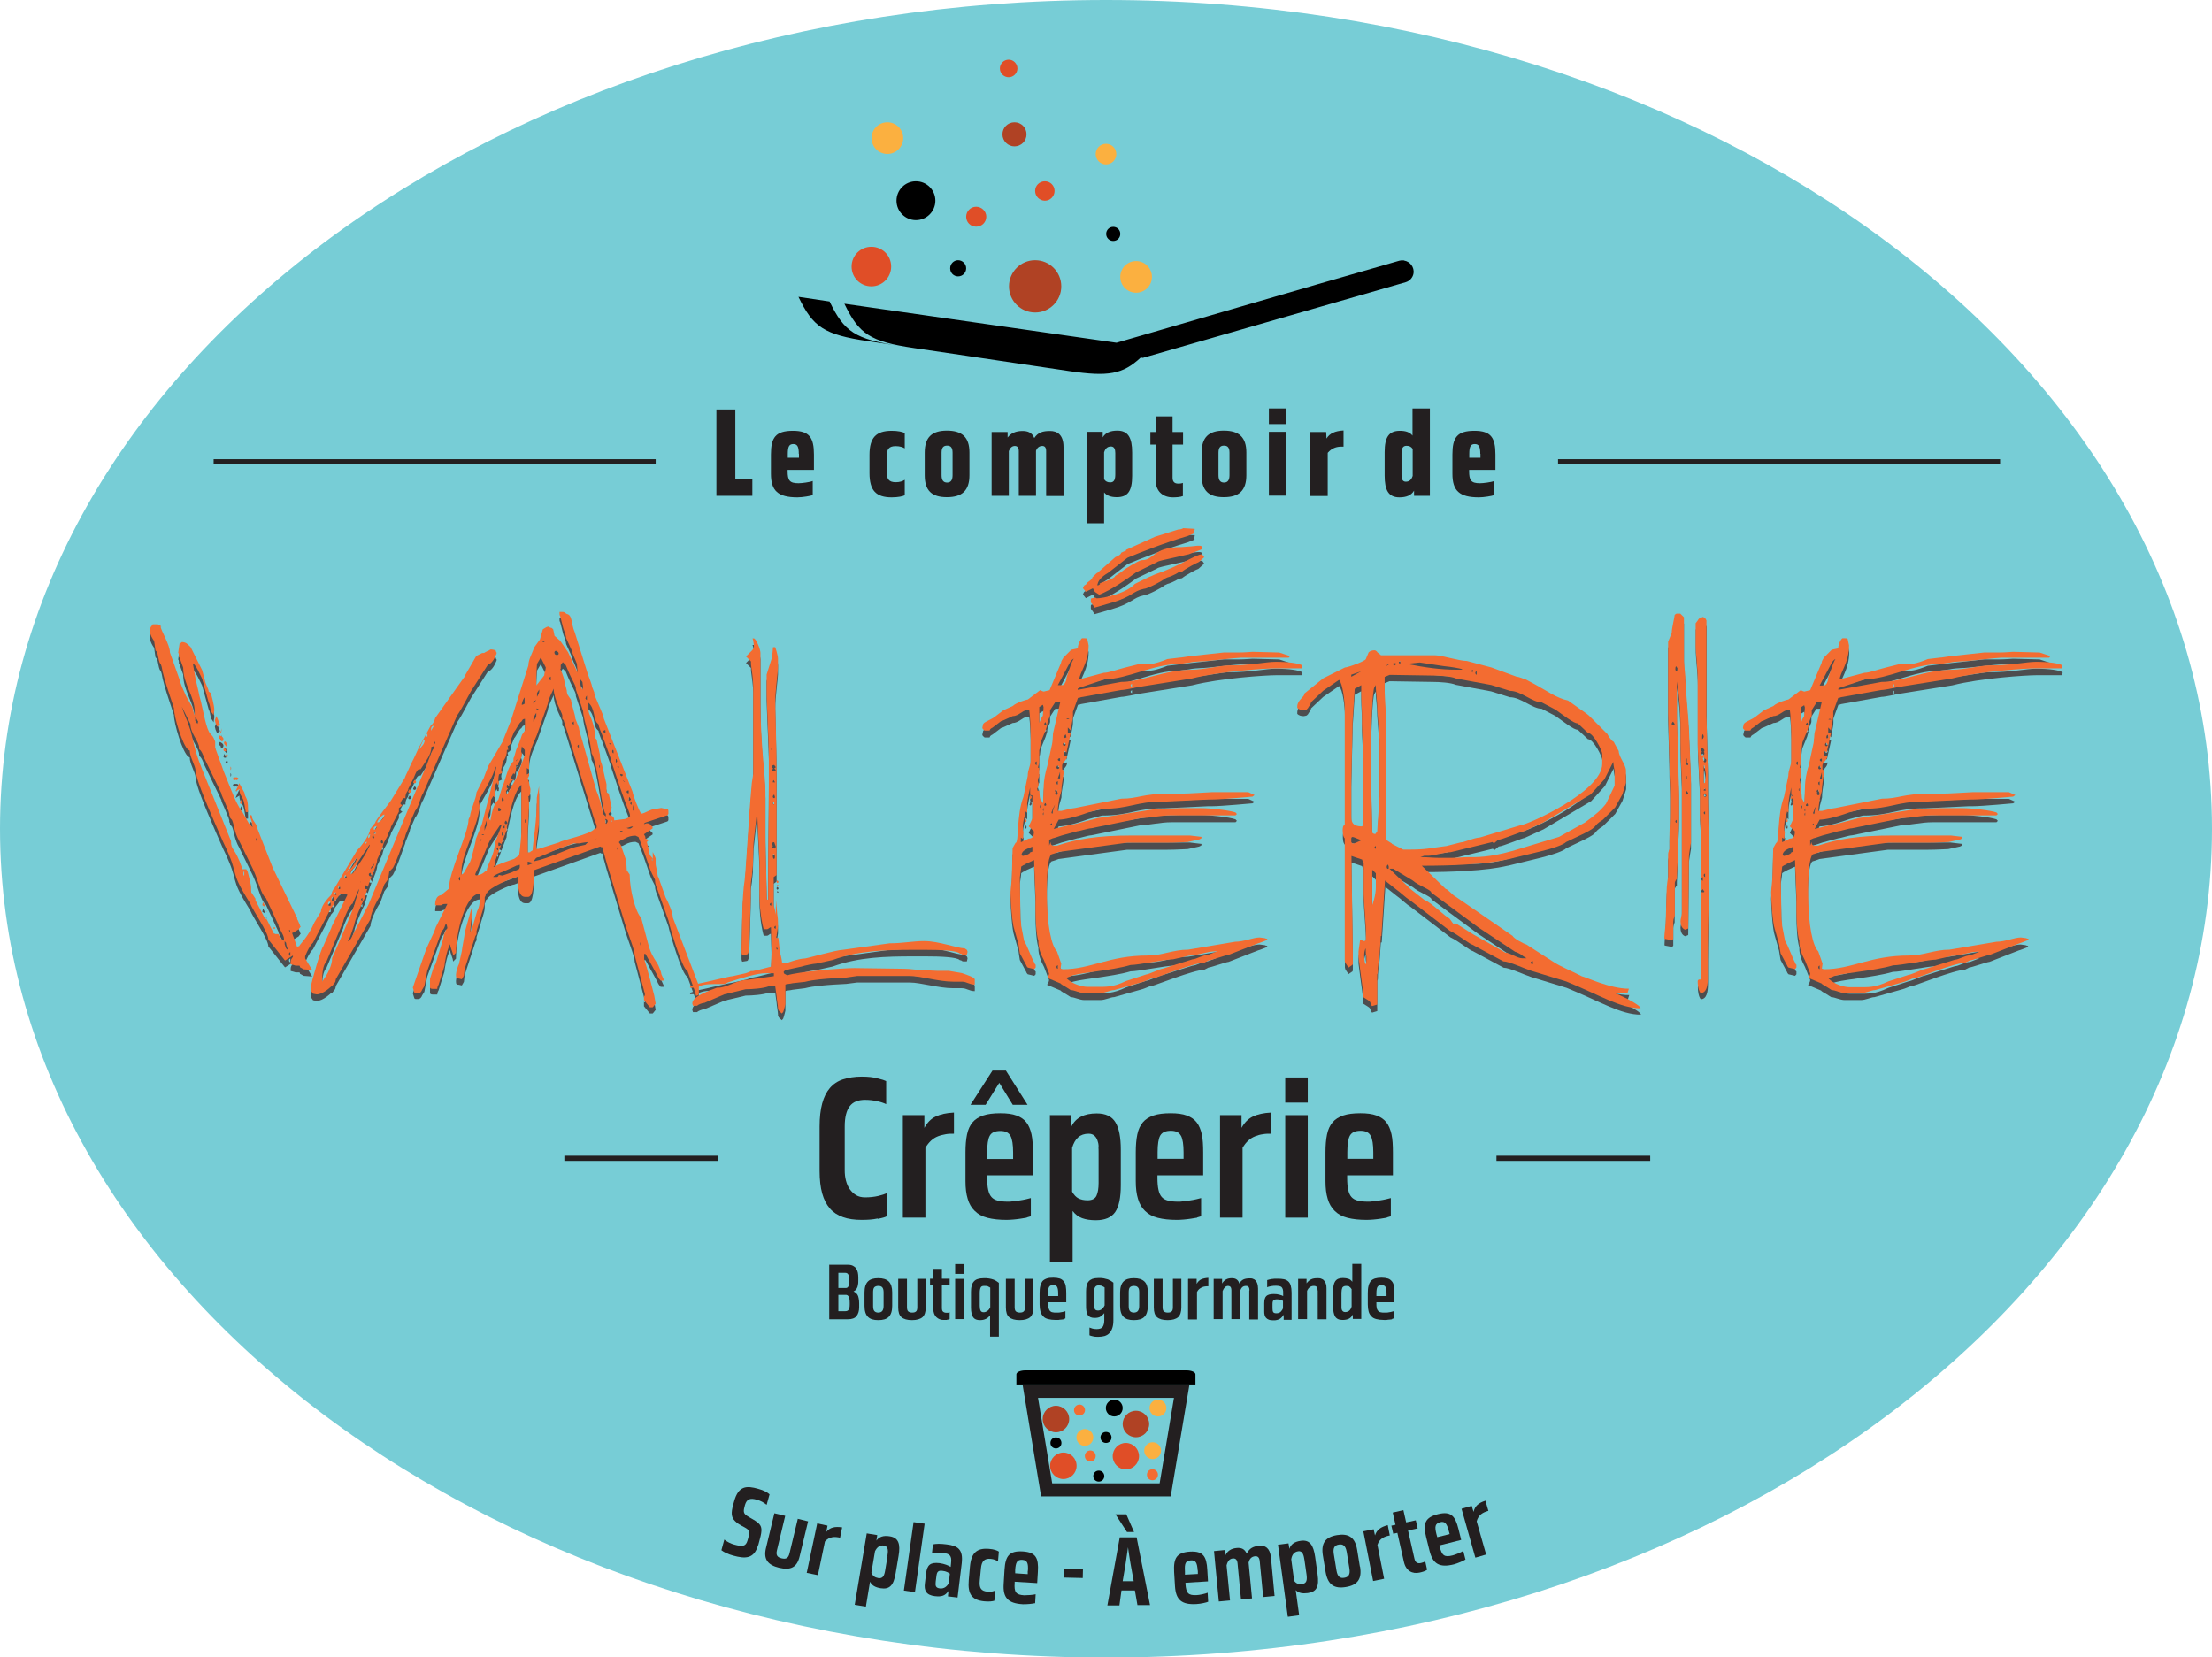<?xml version="1.0" encoding="UTF-8"?>
<svg id="Layer_2" data-name="Layer 2" xmlns="http://www.w3.org/2000/svg" xmlns:xlink="http://www.w3.org/1999/xlink" viewBox="0 0 128.6 96.37">
  <defs>
    <style>
      .cls-1 {
        stroke-width: .76px;
      }

      .cls-1, .cls-2, .cls-3 {
        fill: none;
      }

      .cls-1, .cls-3 {
        stroke: #231f20;
        stroke-miterlimit: 10;
      }

      .cls-4 {
        clip-path: url(#clippath);
      }

      .cls-2, .cls-5, .cls-6, .cls-7, .cls-8, .cls-9, .cls-10, .cls-11, .cls-12 {
        stroke-width: 0px;
      }

      .cls-3 {
        stroke-width: .3px;
      }

      .cls-6 {
        fill: #77cdd6;
      }

      .cls-7 {
        fill: #4d4d4f;
      }

      .cls-8 {
        fill: #231f20;
      }

      .cls-9 {
        fill: #e04e27;
      }

      .cls-10 {
        fill: #b04224;
      }

      .cls-11 {
        fill: #f36c31;
      }

      .cls-12 {
        fill: #fbb040;
      }
    </style>
    <clipPath id="clippath">
      <rect class="cls-2" width="128.6" height="96.37"/>
    </clipPath>
  </defs>
  <g id="Layer_1-2" data-name="Layer 1">
    <g class="cls-4">
      <path class="cls-6" d="m64.3,96.38C28.79,96.38,0,74.81,0,48.19S28.79,0,64.3,0s64.3,21.58,64.3,48.19-28.79,48.19-64.3,48.19"/>
      <polygon class="cls-8" points="41.65 28.83 41.65 23.81 42.75 23.81 42.75 27.88 43.74 27.88 43.74 28.83 41.65 28.83"/>
      <path class="cls-8" d="m47.25,28.79c-.13.05-.6.13-.89.13-1.14,0-1.54-.39-1.54-1.37v-1.12c0-.98.26-1.38,1.28-1.38.96,0,1.22.4,1.22,1.38v.89h-1.53v.07c0,.54.11.71.63.71.19,0,.66-.06.83-.13v.81Zm-.81-2.4c0-.43-.09-.57-.32-.57s-.32.13-.32.57v.23h.65v-.23Z"/>
      <path class="cls-8" d="m52.6,28.8c-.12.06-.39.12-.76.12-.91,0-1.29-.4-1.29-1.41v-1.06c0-1,.38-1.4,1.29-1.4.37,0,.63.06.76.13v.89c-.12-.07-.28-.13-.53-.13-.39,0-.52.18-.52.6v.9c0,.42.13.6.53.6.23,0,.4-.06.52-.14v.9Z"/>
      <path class="cls-8" d="m56.36,27.63c0,.9-.43,1.28-1.31,1.28s-1.29-.38-1.29-1.28v-1.31c0-.9.42-1.28,1.29-1.28s1.31.37,1.31,1.27v1.31Zm-.98-1.31c0-.3-.11-.41-.32-.41s-.32.11-.32.41v1.31c0,.3.11.43.32.43s.32-.13.32-.43v-1.31Z"/>
      <path class="cls-8" d="m60.82,28.83v-2.6c0-.21-.08-.3-.22-.3-.17,0-.3.09-.37.28v2.62h-1v-2.6c0-.21-.09-.3-.23-.3-.16,0-.28.11-.35.3v2.6h-1v-3.71h.93v.32c.19-.25.47-.38.87-.38.3,0,.55.09.68.41.22-.33.49-.41.92-.41.41,0,.78.21.78.93v2.85h-1Z"/>
      <path class="cls-8" d="m64.11,25.11v.32c.16-.27.44-.39.85-.39.63,0,.86.42.86,1.27v1.36c0,.88-.25,1.24-.89,1.24-.33,0-.58-.08-.74-.28v1.8h-1.01v-5.32h.92Zm.08,2.76c.09.13.2.18.36.18.23,0,.29-.18.29-.47v-1.24c0-.2-.05-.38-.25-.38s-.33.11-.4.34v1.57Z"/>
      <path class="cls-8" d="m68.78,28.84c-.16.07-.42.08-.6.08-.54,0-.99-.32-.99-.99v-2.08h-.31v-.73h.31v-.91h.98v.91h.61v.73h-.61v1.93c0,.24.12.34.32.34.09,0,.18,0,.28-.04v.78Z"/>
      <path class="cls-8" d="m72.46,27.63c0,.9-.43,1.28-1.31,1.28s-1.29-.38-1.29-1.28v-1.31c0-.9.42-1.28,1.29-1.28s1.31.37,1.31,1.27v1.31Zm-.98-1.31c0-.3-.11-.41-.32-.41s-.32.11-.32.41v1.31c0,.3.11.43.32.43s.32-.13.32-.43v-1.31Z"/>
      <path class="cls-8" d="m73.77,23.75h1v.91h-1v-.91Zm0,1.36h1v3.71h-1v-3.71Z"/>
      <path class="cls-8" d="m76.18,28.83v-3.71h.92l.02.38c.18-.3.49-.44.99-.47v.94s-.09,0-.13,0c-.27,0-.55.08-.79.36v2.51h-1Z"/>
      <path class="cls-8" d="m82.21,28.83v-.3c-.16.27-.44.39-.85.39-.64,0-.86-.42-.86-1.27v-1.36c0-.88.25-1.24.89-1.24.33,0,.58.08.73.28v-1.58h1.01v5.08h-.93Zm-.08-2.73c-.09-.13-.2-.18-.36-.18-.23,0-.29.18-.29.47v1.24c0,.2.05.38.25.38s.33-.11.4-.34v-1.58Z"/>
      <path class="cls-8" d="m86.87,28.79c-.13.05-.6.13-.89.13-1.14,0-1.54-.39-1.54-1.37v-1.12c0-.98.26-1.38,1.28-1.38.96,0,1.22.4,1.22,1.38v.89h-1.53v.07c0,.54.11.71.63.71.19,0,.66-.06.83-.13v.81Zm-.81-2.4c0-.43-.09-.57-.32-.57s-.32.13-.32.57v.23h.65v-.23Z"/>
      <path class="cls-5" d="m52.29,20.11c-.61-.09-1.23-.18-1.81-.27-2.58-.38-3.21-.82-4.06-2.58l1.81.27c.85,1.76,1.48,2.2,4.06,2.58m29.33-4.97c-.1-.01-.19,0-.27.02h0s-4.72,1.36-4.72,1.36l-9.82,2.86-1.9.55-15.82-2.27c.85,1.76,1.48,2.2,4.06,2.58,1.35.2,2.54.38,3.05.45,0,0,.09.01.26.04.84.12,3.56.53,5.72.85,2.24.33,3.09.19,4.14-.79l.12.02,15.28-4.4c.24-.07.42-.27.46-.52.05-.35-.19-.68-.55-.74"/>
      <path class="cls-5" d="m54.38,11.67c0,.62-.51,1.13-1.13,1.13s-1.13-.51-1.13-1.13.5-1.13,1.13-1.13,1.13.51,1.13,1.13"/>
      <path class="cls-9" d="m57.34,12.6c0,.32-.26.58-.59.58s-.58-.26-.58-.58.26-.58.58-.58.59.26.59.58"/>
      <path class="cls-10" d="m61.7,16.65c0,.84-.68,1.52-1.52,1.52s-1.52-.68-1.52-1.52.68-1.52,1.52-1.52,1.52.68,1.52,1.52"/>
      <path class="cls-5" d="m56.17,15.6c0,.26-.21.47-.47.47s-.46-.21-.46-.47.21-.47.46-.47.47.21.47.47"/>
      <path class="cls-9" d="m51.81,15.5c0,.63-.51,1.15-1.15,1.15s-1.15-.51-1.15-1.15.51-1.15,1.15-1.15,1.15.51,1.15,1.15"/>
      <path class="cls-10" d="m59.68,7.81c0,.39-.32.7-.7.7s-.7-.31-.7-.7.31-.7.7-.7.7.31.7.7"/>
      <path class="cls-9" d="m61.31,11.1c0,.31-.25.57-.56.57s-.57-.25-.57-.57.26-.56.57-.56.56.25.56.56"/>
      <path class="cls-12" d="m52.51,8.03c0,.51-.41.92-.92.92s-.92-.41-.92-.92.41-.92.92-.92.92.41.92.92"/>
      <path class="cls-5" d="m65.13,13.6c0,.23-.18.41-.41.41s-.41-.18-.41-.41.18-.41.41-.41.41.18.41.41"/>
      <path class="cls-9" d="m59.15,3.98c0,.28-.23.51-.51.51s-.51-.23-.51-.51.23-.51.51-.51.51.23.51.51"/>
      <path class="cls-12" d="m66.97,16.1c0,.51-.41.92-.92.92s-.92-.41-.92-.92.41-.92.92-.92.92.41.92.92"/>
      <path class="cls-12" d="m64.9,8.96c0,.33-.27.6-.6.6s-.6-.27-.6-.6.27-.6.6-.6.6.27.6.6"/>
      <path class="cls-5" d="m68.98,79.68h-9.36c-.29,0-.53.1-.53.23v.59h10.41v-.59c0-.13-.24-.23-.52-.23"/>
      <path class="cls-9" d="m61.82,84.46c-.42,0-.77.35-.77.77s.35.77.77.77.77-.34.77-.77-.34-.77-.77-.77"/>
      <path class="cls-10" d="m61.39,81.74c-.42,0-.77.35-.77.77s.34.77.77.77.77-.35.77-.77-.35-.77-.77-.77"/>
      <path class="cls-9" d="m65.45,83.9c-.42,0-.76.35-.76.77s.34.77.76.77.77-.35.77-.77-.34-.77-.77-.77"/>
      <path class="cls-10" d="m66.04,82.03c-.42,0-.77.34-.77.77s.35.77.77.77.77-.34.77-.77-.35-.77-.77-.77"/>
      <path class="cls-5" d="m64.78,81.38c-.27,0-.49.22-.49.49s.22.49.49.49.49-.22.49-.49-.22-.49-.49-.49"/>
      <path class="cls-12" d="m63.07,83.09c-.27,0-.49.22-.49.49s.22.49.49.49.49-.22.49-.49-.22-.49-.49-.49"/>
      <path class="cls-12" d="m67.01,83.86c-.27,0-.49.22-.49.49s.22.49.49.49.49-.22.49-.49-.22-.49-.49-.49"/>
      <path class="cls-12" d="m67.32,81.38c-.27,0-.49.22-.49.49s.22.49.49.49.49-.22.49-.49-.22-.49-.49-.49"/>
      <path class="cls-11" d="m63.39,84.34c-.18,0-.32.14-.32.32s.14.32.32.32.31-.14.31-.32-.14-.32-.31-.32"/>
      <path class="cls-5" d="m64.3,83.26c-.18,0-.32.14-.32.32s.14.32.32.32.32-.14.32-.32-.14-.32-.32-.32"/>
      <path class="cls-11" d="m62.76,81.67c-.17,0-.32.14-.32.32s.14.31.32.31.32-.14.32-.31-.14-.32-.32-.32"/>
      <path class="cls-5" d="m63.88,85.51c-.18,0-.32.14-.32.32s.14.32.32.32.32-.14.32-.32-.14-.32-.32-.32"/>
      <path class="cls-5" d="m61.39,83.58c-.18,0-.32.14-.32.32s.14.32.32.32.32-.14.32-.32-.14-.32-.32-.32"/>
      <path class="cls-11" d="m67,85.43c-.18,0-.32.14-.32.32s.14.32.32.32.32-.14.32-.32-.14-.32-.32-.32"/>
      <polygon class="cls-1" points="59.9 80.9 60.85 86.63 67.74 86.63 68.7 80.9 59.9 80.9"/>
      <path class="cls-7" d="m19.25,57.74s-.46.46-.84.46l-.21-.04s-.13-.17-.13-.21v-.17c0-.21.63-2.35.71-2.35l.46-1.05s.04-.08.04-.12l.92-1.85s-.08-.04-.12-.04h-.25s-.08,0-.08.04l-.29.38c0,.13-.08.25-.21.38l-1.05,2.02c-.21.21-.34.5-.46.79v.13l.41.67c-.12,0-.38-.04-.5-.04l-.21-.12s0-.08-.04-.08h-.21s-.25-.08-.29-.08v-.13c0-.12.05-.21.13-.29v-.08l-.46.29-.97-1.22c0-.42-.92-1.72-1.05-2.09-1.34-2.14-.51-1.39-1.59-3.61l-.42-.96c-.71-1.64-1.13-2.69-1.17-3.15,0-.29-.34-.8-.34-1.18l-.08-.04c-.34-.25-.84-1.93-.84-2.43l-.29-.88c-.17-.5-.38-1.21-.42-1.51l-.04-.13s-.08-.08-.12-.25l-.08-.38s-.04-.08-.04-.12l-.08-.08-.08-.55c-.12-.17-.21-.34-.25-.55v-.08s.04-.21.08-.21l.09-.13h.29s.13.04.21.13h-.04c0,.21.54,1.05.54,1.51l.55,1.55c.04.21.21.59.38.97l.38.67s.08.42.13.46v-.21c0-.88-.67-1.6-.67-2.56l-.21-.58-.04-.04v-.13s0-.08-.04-.13l.08-.54s.04,0,.09-.04l.04-.04c.13,0,.25.04.34.13l.17.17.67,1.34.17.63c0,.12.21.46.21.63l.12.08c.04.13.21.71.21,1.01,0,.05-.04.17-.04.29l-.08-.13c-.13-.12-.09-.42-.21-.63l-.38-1.38-.25-.51c-.13-.25-.25-.38-.29-.38l.17.96c.13.55.21.88.21.93l.09.33c.12.5.33,1.68.54,1.85l.04.09c.12.04.25.38.25.42v.34l.5,1.38c.29.71.59,1.51.75,1.81l.25.46s.05.08.08.08l.38.67s.17.17.21.21v-.13s-.08-.38-.13-.42v-.16l.09.04c0,.29.29.46.29.67l.92,2.35,1.38,2.85.04.04c0,.09,0,.13.04.17l.13.29s0,.04.04.09l-.12.16c-.21.13-.34.21-.38.21l.29.8.13-.04c.04-.12.5-.5.88-1.38l.38-.63c0-.12.08-.46.59-.97l.04-.13s.04-.17.17-.29l1.3-2.18c.29-.29.75-.92.75-1.22l.3-.38c0-.13.79-1.09.92-1.3l.8-1.3s.04-.13.13-.29l.25-.55c.21-.38.38-.84.51-1.05l.63-1.18c.13-.04.25-.38.25-.42l1.64-2.31c.08-.09.12-.17.12-.21l.63-1.09.34-.17c.08,0,.13,0,.17-.04l.17-.08s.04,0,.08-.04l.08-.04c.12,0,.21.04.25.04l.05.04s0,.08.04.08v.08c-.12.29-.29.59-.5.63l-.88,1.38c-.12.13-.59,1.13-.92,1.59l-1.98,4.53c-.12.13-.25.8-.46,1.01l-.29.67c0,.16-.29.71-.29.84l-.08.21c-.13.38-.42,1.22-.63,1.6l-.21.21s-.04.33-.08.46l-.21.29-.25.71c0-.08-.55.88-.55,1.3l-2.01,3.48c-.04.12,0,.17-.13.29l-.08.12Zm-4.95-6.84l.09.13c.04.13.21.8.21.97v.25l.25.38c0,.08,0,.12.04.17l.5.97.12.08.38.76s.04.09.08.09h.21c.12.16.17.38.33.38v-.12c0-.21-.33-.63-.33-.8l-.72-1.55c-.29-.21-.42-.97-.75-1.68l-.8-1.64c-.29-.5-.29-.92-.42-1.22l-.08-.09s-.04-.04-.04-.08v-.04s-.04-.04-.04-.09v-.08s-.04-.09-.04-.13l-.21-.5c-.04-.13-.21-.42-.21-.54l-1-2.06c-.04-.13-.17-.46-.29-.5v-.08c0-.38-.51-.84-.51-1.39l-.5-1.01.13.38c.67,1.55.38,1.64,1.09,3.36l1.64,4.07c0,.59.21.3.67,1.64h.21Zm-2.94-8.6l.12.17.04-.13-.17-.29v.25Zm1.13-.04l.09-.25.21.5-.17.12-.09-.21-.04-.17Zm.29.88s.21.08.21.21c0,.09-.04.13-.09.13s-.08-.04-.08-.13h-.04s-.08-.04-.08-.08l.08-.13Zm.12-.42s-.04.21-.04.25l-.08.09.12-.34Zm.13,1.1l.04.08s.08.04.08.12c0,.04-.04.04-.08.04s-.08-.04-.08-.08l.04-.12v-.04Zm.04-.34c.08.04.12.13.12.21v.13c-.12-.13-.17-.21-.17-.25l.04-.09Zm.12.72s.05.04.05.12c0,.04,0,.08-.05.08-.04,0-.08-.04-.08-.08l.08-.12Zm.21.75s.04.04.04.09c0,.04,0,.08-.04.12v-.21Zm.38.63s.09.04.09.08l-.09.08s-.08,0-.08-.04c0,.04-.04.04-.08.04s-.08-.04-.08-.08l.04-.08h.21Zm-.08.8l.21-.46.3.55c.04.33.21.25.21.92v.21h-.13c-.04-.12-.08-.67-.21-.84l-.04-.08s-.12-.13-.12-.42l-.21.13Zm.08-.34s-.04-.08-.08-.08l.08.08Zm.25.84s.04.04.04.17c0,.04,0,.08-.04.08-.04,0-.08-.04-.08-.08l.08-.17Zm.17,4.15s-.05.04-.05.13,0,.13.05.13v-.25Zm.71-1.93s-.04.04-.04.12l.04.04.05-.04-.05-.04v-.08Zm.38,3.74s.09.12.09.17v.08s-.09-.04-.13-.08l.04-.17Zm.25.59s-.04-.08-.09-.08l.09.08Zm.46.88s0,.04-.04.08c-.04,0-.08-.04-.08-.08h.13Zm.55.97l.08.25.12.08s-.12-.29-.12-.42l-.08-.09v.17Zm.29-.85l-.04.04s.04.09.08.09l-.04-.13Zm.04,1.3s-.08.04-.08.09c0,.08.04.13.08.13v-.21Zm3.61-2.81c-.12,0-.54.92-.54,1.05l-.97,2.31c-.21.21-.25.67-.25,1.13v.04l.08-.12c.21-.29.5-.8.5-1.26l.13-.29c.33-.76,1.22-2.77,1.22-3.02l.17-.5s.04-.09.04-.21l-.38.88Zm-1.3-.13c-.09,0-.12.04-.12.13s.04.12.12.12c.04,0,.04-.04.04-.12l-.04-.13Zm.17-.29s-.09.04-.09.13.04.12.09.12c.04,0,.04-.04.04-.12l-.04-.13Zm.17-.25s-.08,0-.08.04c0,.08.04.13.12.13-.04-.04-.04-.08-.04-.13v-.04Zm.21-.38s-.08.04-.08.12c0,.04.04.08.08.08.04,0,.04-.04.04-.08l-.04-.12Zm.33-.63s-.04.04-.04.13c0,.04,0,.08.04.08.04,0,.09-.04.09-.08l-.09-.13Zm.46-.72l-.42.63.21-.25c.13,0,.46-.58.46-.71l-.25.33Zm.75,1.3s-.04.04-.04.12,0,.13.04.13.08,0,.08-.04l-.17.59c-.21.38-.59,1.34-.59,1.51l-.17.5c-.08.25-.17.42-.21.46.17.04.29-.42.67-1.09l.54-1.05,3.23-7.76c.13-.21.38-1.09.55-1.3v-.13l-.13.04c0,.46-.34.84-.63,1.3h-.08c-.17,0-.29.5-.42.71l-.21.42c0,.17-.17.17-.17.55h-.13s-.16.21-.16.33l.04.04s.04.04.08.04l-.21.17v.21l-.46.88c0,.12-.17.34-.21.55l-.21.38s-.09.3-.09.33l-.29.63c0,.21-.17.63-.34,1.01l-.21.59-.13-.12Zm.21-2.27v-.08l-.75,1.13c-.04.09-.08.17-.17.25l-.17.16v.21l.04-.04s.04-.04.08-.04l.71-1.09.25-.5Zm-.5,2.06s-.04.04-.04.08l.04-.08Zm.08.97s-.08.04-.08.08c0,.04.04.08.08.08v-.17Zm.25-3.27s-.09.04-.09.08l.04.04.05-.08v-.04Zm.08-.25l.04.04s.08-.08.08-.21c-.08,0-.12.04-.12.17m.12,2.06s-.08.04-.08.08c0,.08.04.13.13.13.04,0,.04-.04.04-.08l-.08-.13Zm.17-.42c-.09.04-.13.13-.13.21l.17-.21s.04-.09.04-.13l-.08.13Zm.04-1.76s-.09.04-.09.09c0,.04.04.08.09.08l.04-.04-.04-.04v-.09Zm0-.46v.12c.12,0,.17-.08.17-.21-.05,0-.13.04-.17.09m.08.25s-.08.08-.08.12h.12l-.04-.12Zm.13-.54h.04c.12-.04.37-.25.37-.46-.12,0-.42.33-.42.46m.29,1.01s-.08.04-.08.13c0,.04.04.08.08.08.05,0,.05-.04.05-.08l-.05-.13Zm1.59-2.94s.09.04.09.13c0,.04-.05.08-.09.08-.04,0-.08-.04-.08-.08l.08-.13Zm.29-.54s.09.04.09.13c0,.04-.04.08-.09.08s-.08-.04-.08-.08l.08-.13Zm.21-1.68s.08-.04.08-.12l.21-.25s.09-.13.09-.25h-.09l-.29.63Zm.42-.84h.12v-.21l-.12.21Zm.5-.63c-.13,0-.17.08-.17.25v.04l.17-.29Zm0,1.01v.09s.08-.04.08-.17c-.04,0-.08.04-.08.09"/>
      <path class="cls-7" d="m37.41,58.28h.08v-.13s-.08-.25-.08-.29l-.51-1.93c0-.34-.38-1.18-.67-2.18l-.96-3.19s-.17-.63-.21-.76v-.09s-.04-.04-.04-.08h-.04s-.04,0-.08-.04l-3.86,1.38c0,.71-.04,1.55-.34,1.55h-.17c-.46,0-.42-.88-.42-1.17l-.21.08c-.17,0-1.47.54-1.6.88h-.04l-.04.17s-.04.04-.04.08v.21c0,.29-.17.63-.29,1.13l-.17.54c-.05.13.04.21-.08.34l-.63,1.93s-.04.34-.04.38l-.12.21-.17-.04c-.13,0-.17-.04-.17-.17v-.08c0-.13.13-.55.17-.59l.17-.76c0-.12.17-.92.17-1.09l.42-1.51v.5s-.09.71-.09.83v.17l.17-.46s.04-.17.08-.29l.13-.46c.12-.21.17-.46.17-.8v-.25c-.84,0-1.39,2.27-1.39,3.44l-.17.17c0-.21-.17-.46-.17-.67-.21.37-.33,1.13-.33,1.25l-.34,1.09s-.08.12-.08.25h-.25c-.13,0-.17-.05-.17-.09v-.5l.21-.67s.13-.21.13-.25l.42-1.39c.04-.29.12-.5.25-.63,0-.04-.04-.17-.04-.21h-.08l-.04.13c-.04.12-.12.2-.17.25l-.84,2.31-.17.89-.13.21c-.04.12-.12.21-.25.21h-.12s-.04,0-.08-.04l-.09-.29.67-1.93c.21-.63.51-1.09.67-1.59l.67-1.34h-.12c-.12,0-.21.04-.25.08h-.34s-.04-.54.34-.59l.46-.38c0-1.01,1.14-3.23,1.14-4.03l.08-.17c.04-.38.38-1.09.38-1.38l.42-.84c.04-.13.25-.63.25-.67l.84-1.43.5-1.26,1.01-3.19c0-.34.21-.67.34-1.05l.33-.46.17-.59.13-.08s.12-.08.21-.08l.04.04s.08.04.13.04l.09.08s.08.34.08.38l.33.29.46.67.55,1.18-.04-.51c-.12-.33-.29-.63-.29-.76l-.34-.75c0-.17-.17-.55-.17-.59l-.17-.67s-.04-.04-.04-.13v-.12h.13c.08,0,.13,0,.17.04l.12.08c.34.04.25.59.46,1.05l.76,2.43c.04.12.25.63.25.76l.13.33c0,.13.04.17.04.21l.34.8s.17.38.17.51l1.68,4.28c0,.12.38,1.13.5,1.26.21,0,.54-.29.92-.29l.25-.04s.17.04.21.04h.12s.08.04.08.13v.17s-.04.08-.08.08l-1.26.42s-.08.04-.08.08h.04s.08-.04.13-.04c.21,0,.17.09.33.21v.08l-.5.34s.08.12.08.16v.08s.12.08.21.08l-.12.13.17.75.17.21v-.38s.17.34.17.38v.38s.08.33.08.38l.04.25s0,.04.04.08l.42,1.18c.13.21.42.88.42,1.18l1.51,3.94v.46c0,.08-.04.13-.17.13,0-.04-.04-.17-.04-.21l-.46-1.26c-.29,0-1.09-2.77-1.09-2.89l-.67-1.89s-.12-.21-.12-.5l-.17-.33c-.17-.34-.33-1.01-.79-2.14l-.17-.08c-.5,0-.67.25-.84.25l-.13.13s.13.17.13.21l.29.84s.04.46.04.59l.17.25c0,.88.33,2.18.67,2.52l.46,1.72c.12.34.17.46.5.96l.04.08s.17.38.17.5l.17.38h-.21s-.13-.12-.21-.33l-.67-1.22h-.08v.29c.21.63.46,1.64.59,2.14l.08.46-.17.21h-.17l-.34-.42v-.25Zm-10.66-6.92s-.08.04-.08.08c0,.08.04.13.08.13v-.21Zm1.13-4.15c0,1.01-1.05,2.85-1.05,3.78v.25l.12-.09.38-.67.09-.25c.04-.17.25-.96.25-1.09l.34-.84.75-2.89s.08-.33.08-.38v-.09l-.08.09c0,.42-.93,1.81-.93,1.93l.05.25Zm.04,3.36h-.04c0,.21-.25.54-.25.67l.04.04s.3,0,.51-.21l.12-.08c0-.29.46-.92.46-1.55l.42-1.13-.13.09c-.12.21-.54.71-.71,1.18l-.42,1.01Zm.08-1.43c-.08.08-.12.17-.12.29l.12-.29Zm0-.25l.04.04h.04s.04,0,.08-.04h-.17Zm.29-.8c-.04.13-.12.34-.12.38v.21s.08-.25.12-.29v-.29Zm.71-2.22c0,.08,0,.13-.04.13-.04,0-.08-.04-.08-.13-.08.13-.12.29-.12.42v.46l-.08-.08-.13.21-.04.5-.17.5.17.21c.04-.17.12-.92.46-1.21l.25-.8c.17-.34.29-1.13.63-1.43v-.08c0-.08,0-.12.04-.17l.12-.42c.21-.46.29-.75.34-.88l.17-.25v-.67s-.08,0-.13.04l-.08.12c-.13.05-.29.46-.42.59l-.17.42c-.04.12.04.21-.09.33l-.12.09s.04.17.04.21h-.08c0,.51-.25.63-.25.76l-.08.38c0,.13.05.17.05.21t-.09.04l-.09.04s-.04.17-.04.38c.04,0,.04.04.04.09m0,3.48s-.04.04-.04.08c0,.09,0,.13.04.13s.09-.04.13-.08l-.34.92s-.04.17-.04.29l-.08.08h.08c.12-.13.79-.34,1.13-.46l.29-.21c.04-.21.13-1.13.13-1.34v-2.76c-.5.5-.68,1.8-.84,2.43l-.03.33v-.08l-.3.8v-.04l-.13-.08Zm1.09,1.34s-.08,0-.13.04l-.76.34s-.5.17-.54.29h.21s.04,0,.08-.04l.04-.08s.17.04.21.04l.38-.13c.17-.04.29-.13.42-.17l.17-.09s.04-.08.04-.12v-.13l-.12.04Zm-1.14-1.05s-.08.04-.08.08c0,.05.04.09.08.09v-.17Zm.04-2.31s-.04.04-.04.08c0,.08,0,.13.04.13.09,0,.13-.04.13-.13l-.13-.08Zm.21-.59s-.04.04-.04.13c0,.04,0,.08.04.08.04,0,.08-.04.08-.08l-.08-.13Zm0,2.01s-.04.04-.04.13c0,.04,0,.08.04.08.04,0,.08-.04.08-.08l-.08-.13Zm.13-.38s-.09.04-.09.09.04.08.09.08v-.17Zm.08-.29s-.08.05-.08.13c0,.04.04.08.08.08.03,0,.08-.04.08-.08l-.08-.13Zm.08-2.09s-.04.04-.04.08c0,.08,0,.13.04.13h.04l-.12.17c0,.13.03.17.08.17l.51-.92.5-1.34v-.3l-.17-.21s-.04.25-.04.29l.04.13s0,.12-.04.25l-.21.42h-.08c0,.29-.04.46-.12.54l-.04-.08-.17.29.17.08s-.08.04-.12.08l-.13.17v.17l-.09-.12Zm.59-1.47s-.08.04-.08.08v.04l.08-.12Zm.42-3.61c-.08.08-.13.21-.17.38v.08s.04-.04.08-.04l.08-.04v-.38Zm.04,7.09s-.04.04-.04.08c0,.09,0,.13.04.13v-.21Zm.21-2.14l.04.25s.04.09.04.17c0,.21-.04.34-.08.38h-.04l.04.46c0,.29-.08,1.26-.08,1.89v.92h.08s.08,0,.08-.04l.13-.08c0-.46.24-1.51.24-3.06l.13-.67v2.01c0,.5-.17,1.01-.17,1.63h.13s.55-.16,1.21-.38c.13-.13,1.85-.46,2.06-.8h.08s.04-.04.04-.08c0-.21-.12-.33-.12-.38l-1.59-5.16c-.04-.12-.21-.63-.21-.67l-.08-.08v-.21c0-.13-.5-.93-.5-1.55-.05.12-.34.67-.34.88l-.63,1.8c-.29.67-.46,1.01-.46,1.64v.38l-.13-.08v.38l.13-.08v.08c0,.09-.04.17-.08.21l.08.25Zm-.08,4.82l.34-.12-.34-.08v.21Zm.5-9.61s-.13.08-.17.08v.13l.17-.21Zm0,.75s-.13.17-.17.34v.16l.17-.29v-.21Zm3.02,7.51s-.38.04-.5.08h-.34s-.75.25-1.05.38l-.97.42c-.21,0-.21.13-.33.25,1-.21,1.93-.71,2.44-.84l.58-.13.17-.17Zm-2.98-10.36s-.04.63-.04.76v.51l.46-.59c0-.17.09-.3.09-.46l-.29-.58-.22.37Zm-.04,2.61l.04.08s.09,0,.09-.04l-.13-.04Zm.04-.88v.21l.09-.17s.04-.09.04-.13v-.13l-.13.21Zm.3-2.98h.13v-.08l-.13.08Zm.5,2.01s-.08.04-.08.09c0,.08.04.12.08.12v-.21Zm.21-1.43s0,.08.04.13l.09.04c.08,0,.12-.04.12-.09,0-.08-.04-.12-.16-.17-.04,0-.09.05-.09.08m.34.97s.21.42.25.76l.13.5c0,.12.04.25.08.3l.17.25c0,.21.25.88.25,1.09l.21.54c0,.13.17.67.21.8l.8,2.85c.13.29.33.88.38,1.34l.17.17v-.17c-.21,0-.46-2.94-.83-3.52,0-.13-.04-.25-.08-.55l-.16-.72c-.13-.5-.25-.96-.25-1.17l-.42-1.26c0-.29-.13-.29-.59-1.43l-.17-.17-.12.17v.21Zm.79,3.06s-.08.05-.08.09c0,.04.04.09.08.09v-.17Zm.29,1.34s-.08.04-.08.09.04.09.08.09v-.17Zm.13-3.35l.08.17.04-.17s-.04-.25-.04-.29l-.17-.21.08.5Zm.25.67s.05.09.09.09v-.25l-.04.04-.05.12Zm.17,8.06s-.04.04-.04.08,0,.08.04.08v-.17Zm1.26-1.43s-.08.04-.08.09.04.08.08.08t.08-.04c0,.13.17.04.17.33l.63-.08s.25-.09.25-.13l.04-.04c0-.21-.17-.42-.63-1.81l-.46-1.38c0-.08,0-.12-.04-.17l-.5-1.38s-.2-.46-.2-.59l-.09-.09c-.21-.21-.12-.84-.5-1.17v.42c0,.29.25.46.38,1.34v.29c.08.04.12.12.12.21l.17.76c0,.21.04.38.12.59l.21.92s.05.17.05.21v.46l.13.08.17.8-.08.29Zm-.76,1.51s-.08.04-.12.08l.12-.08Zm.17-4.28s-.04.04-.04.08,0,.09.04.09v-.17Zm.33-2.02c-.08,0-.12.04-.12.08,0,.04.04.09.12.09v-.17Zm0,5.29c0,.12,0,.16.05.16.04-.04.08-.12.08-.16,0-.05-.04-.09-.13-.13v.13Zm.21-4.54l.04.08s.08,0,.08-.04l-.13-.04Zm.13,4.41s-.04.04-.04.08c0,.09,0,.13.04.13t.04-.08l-.04-.05v-.08Zm.13-4.03s-.08.04-.08.08c0,.09.04.13.08.13v-.21Zm.13.67s0,.09.04.09l.04-.09s-.04-.08-.04-.12c-.04,0-.04.04-.04.12m.08.29l.04.09s.08,0,.08-.04l-.12-.04Zm.04,4.7s-.04.04-.04.08c0,.05,0,.09.04.09v-.17Zm.17-4.24l-.04.04s.04.08.08.08.08-.04.08-.08l-.12-.04Zm.12,3.36s-.04-.04-.08-.04-.08,0-.08.04l.08.04.08-.04Zm0-2.98s.04.09.13.09l-.13-.09Zm.34.59c-.08,0-.12.04-.12.09s.04.08.12.08v-.17Zm-.12,2.18s.08.04.12.04h.08s.12-.04.17-.12c-.13,0-.25.08-.38.08m.17-1.8s-.04.04-.04.13c0,.04,0,.08.04.08.04,0,.09-.04.09-.08l-.09-.13Zm.13.29s-.08.04-.08.08.04.08.08.08v-.17Zm.08.5h.08l-.08-.34v.34Zm.46,7.64s-.04.04-.04.09c0,.08,0,.12.04.12v-.21Zm.68-4.87s-.04.04-.04.08,0,.08.04.08v-.17Z"/>
      <path class="cls-7" d="m45.17,54.76s-.04.04-.04.13l.04.04s.08,0,.08-.04l.09.84c.08.29.13.54.13.67h.2s.76-.29,1.14-.29c.08,0,1.84-.5,2.18-.5l2.73-.38c.79,0,1.34-.13,2.01-.13.88,0,1.89.42,2.35.42l.13.09s.04.08.04.12l-.04.17h-.21s-.08,0-.08-.04l-.13-.04c-.17-.17-1.09-.21-1.97-.21h-.71c-1.63,0-3.19.04-4.7.59l-.96.21c-.13,0-.71.12-.84.17l-.96.21-.09.09s0,.08.04.12l.17.08c.63-.21,3.14-.42,3.9-.42l2.89.04c.34,0,.84.08,1.01.08h.16s.63.04.75.04h.68l.76.13c.34.12.75.25.75.38v.3c-.33,0-.46-.17-.75-.17h-.51c-.84,0-1.88-.33-2.51-.33h-3.07s-.29.04-.63.08l-.72.04c-.55.04-1.17.08-1.68.21l-.72.09c-.12.04-.42.04-.42.09v1.13s-.08.34-.13.46l-.08.09-.18-.17s0-.04-.04-.08v-.09c0-.13-.08-.55-.08-.67l-.08-.59h-.38c-.3.12-.97.17-1.34.17l-1.05.25s-.08.04-.17.04l-1.17.5c-.13,0-.42.12-.42.17h-.25l-.04-.12c0-.21.12-.46,1.43-.92h.08c.5,0,1.09-.46,1.72-.46l1.51-.21v-.17h-.5c-.46,0-1.3.25-2.19.54-.04.04-.17.09-.29.09h-.51c-.37,0-.79.04-.96.21h-.42v-.08l.37-.13c.67-.13,1.94-.46,2.1-.46l.76-.17s.29-.08.29-.13h.13c.29-.04,1-.25,1.05-.25l.04-.96c0-.21-.04-1.14-.04-1.34-.13.04-.13.12-.25.12h-.17s-.25-.8-.25-2.1v-1.8c0-.42-.13-2.56-.13-3.02l-.21,1.89c0,.17-.04,1.05-.04,1.34l-.04.38c0,.21-.08.5-.08.71v.42c0,.59-.09,2.81-.09,3.4l-.08.21s-.04.04-.08.04l-.25.04s-.04-.08-.04-.17v-.12c.04-1.81.04-2.64.09-3.19l.04-.5c.13-.67.25-3.69.47-6.04l.08-.51v-5.12c0-.34-.08-.93-.13-1.26v-.17l-.29-.29.34-.34c.08-.08.12-.17.12-.21v-.04c0-.13-.04-.29-.04-.34l-.04-.12h.08c.12,0,.38.63.38.84v2.77c0,2.68.29,4.32.29,5.33v2.56c0,.55.08,3.15.08,3.69h.08v-1.68c0-1.64.04-3.53.04-5.16v-1.68c0-.34-.13-3.11-.13-3.44v-1.13l.29-.92c.04-.13.08-.63.08-.67h.13s.16.46.16.67v.54c0,.21-.16,1.35-.16,1.97,0,.38.08,2.73.08,4.07v6l-.17.13v1.51c0,.13,0,.21.04.25l.09.42v-.88l.08.88s.04.17.04.46v.25l-.08.5Zm-.33-1.89s-.09.05-.09.09c0,.04.04.08.09.08v-.17Zm.04-9.02s-.04.04-.04.08c0,.04,0,.08.04.08v-.16Zm.13,1c-.08,0-.13.04-.13.12,0,.04.04.08.08.08l-.08.08s.04.09.13.09c.04,0,.09-.04.09-.09l-.09-.08s.09-.04.09-.08l-.09-.12Zm0,4.49c-.08,0-.13.04-.13.08,0,.09.04.13.08.13l-.08.04c0,.08.04.12.13.12.04,0,.09-.04.09-.12l-.09-.25Zm-.04-3.61s-.04.04-.04.13h.13l-.08-.13Zm.04.84s-.08.04-.08.12c0,.04.04.08.08.08s.04-.04.04-.08l-.04-.12Zm0,.42s-.08.04-.08.08.04.08.08.08v-.17Zm-.04,3.02s-.04.04-.04.13c0,.12.04.17.08.17.04-.04.04-.08.04-.17l-.08-.13Zm.13,4.2s-.09.04-.09.08.04.08.09.08v-.17Zm.08-2.64s.08.04.08.08-.04.08-.08.08l-.04-.08.04-.08Zm0,3.86s-.04.04-.04.08c0,.04,0,.09.04.09l.04-.04-.04-.04v-.08Zm0-3.61s.04,0,.08.04c0,.04-.04.04-.08.04v-.08Z"/>
      <path class="cls-7" d="m60.86,57.28s.13-.17.13-.3l-.29-.75c-.21-.38-.33-.76-.33-1.05v-.09c-.13-.38-.17-1.34-.17-1.8v-.8c0-.25-.08-1.77-.08-2.1l-.46.21s-.13.09-.17.09l-.12.08c0,.12-.08.59-.08.63l.04,2.44s.04.17.04.38l.17.88c.17.25.42.97.59,1.26.04.08.04.12.08.12v.17l-.08.09-.38-.09s-.08-.08-.08-.12l-.38-.71s-.08-.5-.08-.54l-.25-.88c-.12-.33-.21-1.6-.21-2.14,0-.13.08-.71.08-1.01l.04-1.55.17-.29c.21,0,.04-1.59.46-2.68l.25-1.22c0-.38.17-.55.17-.92v-1.59c0-.21-.04-1.09-.08-1.3h-.17c-.21,0-.46.34-.8.34l-.46.21s-.17.08-.21.08l-.5.38s-.09.04-.13.09l-.04.08h-.29l-.09-.08s-.04-.04-.04-.09l.04-.17c0-.17.46-.25.8-.55l.38-.29.55-.25c.21-.21.84-.38.88-.38l.71-.54s.17.08.21.08l.34-.08.67-1.6c0-.12.13-.25.13-.29l.46-.46.38-.09c0-.29.21-.59.25-.59h.13c.09,0,.13,0,.17.04l.08.38c0,1.01-.54,1.6-.54,1.97l1.42-.38c.29,0,.71-.17,1.22-.3l.84-.21h.5c.17,0,.42,0,1.14-.29l.67-.08c.12,0,.63-.08.67-.08l1.93-.21h.84c.38,0,.8-.04.84-.04l1.55.04.63.21-.08.08h-2.77c-.21,0-2.06.21-2.18.21h-.08c-.13,0-.63.04-.76.08l-.59.08c-1.47,0-3.02.88-4.28.88l-1.51.51s-.04.04-.09.04v.08l2.52-.46c1.22,0,2.52-.71,4.15-.71h.04c.51,0,1.68-.25,2.02-.25,1.34,0,2.22-.21,2.77-.21.8,0,1.34.09,1.56.21l-.04.17h-1.51c-.54,0-3.23.17-4.87.59l-3.14.5s-.76.17-.97.17l-2.35.42s-.08.04-.17.04l-.29.8v.25c0,.21-.13.67-.13.84l-.17-.17v.29s.12.04.17.04l-.25,1.13-.16-.13v.34l.2-.04c0,.29-.29.38-.29.58v.21l.09.08c0,.38-.13.71-.13,1.17l-.13.46s-.08.54-.08.58v.13h.21s.67-.17.8-.17l2.68-.54c1.01,0,1.17-.3,2.81-.3h.5c.67,0,1.8-.08,1.97-.08h2.1l.37.17-.12.09-.93.08c-.5.04-1.13.09-1.47.09h-.21c-.17,0-2.31.12-2.52.12h-.09c-1.59,0-1.89.42-3.53.42l-.8.21c-.79.29-1.42.42-1.72.42l-.29.55,1.01-.25c.12,0,.58-.12.75-.17l.8-.21,3.44-.54c.21,0,1.13-.04,1.34-.04h1.26c.5,0,1.59.12,1.97.25l.08.09-.08.08h-3.74c-.63,0-1.3.17-1.76.17l-2.89.59c-.17,0-.68.17-.8.17l-.92.25s-.46.16-.51.16l-.21.09v.34l.08-.21c0,.13.04.17.12.21h.26c1.13-.38,2.35-.59,4.32-.59h3.4l.67.08v.08s-.13.09-.21.09l-.59.13c-.17,0-.63.04-1.26.04h-2.27l-3.99.54s-.08.04-.21.08l-.13.04c-.21,0-.33.71-.33,2.18,0,2.06.29,3.19.59,3.48l.25.71-.04.29.13.04c1.63,0,2.68-.8,4.94-.8.84,0,1.47-.34,2.35-.34l2.73-.46c.5,0,1.05-.25,1.42-.25l.3.04s.08.04.16.04l-.08.09s-.42.17-.46.17l-1.72.67c-.13,0-1.05.33-1.17.33l-.25.13c-.59,0-2.9.92-2.98.92h-.09s-.5.21-.54.21l-1.63.46c-.21,0-.51.17-.8.17h-.92c-.29,0-.58-.17-.8-.17l-.33-.21s-.25-.13-.25-.17l-.8-.34Zm-1.51-7.93l.46-.21c.21,0,.3-.12.3-.42l-.3-.29.21-.46v-1.34c-.09,0-.13-.04-.13-.08v-.38l-.08.38c-.04.17-.09.5-.09.55v.54l-.08-.08c-.04.13-.17.63-.17.8v.21c0,.09,0,.12.04.17l-.04.42-.12-.08v.29Zm.12.8s.42-.09.42-.21l.13-.04v-.29c-.29.12-.63.21-.63.5t.08.04m.17-2.19l.04.09c0,.09,0,.13-.04.13l-.04-.04.04-.13v-.05Zm.25-1.34s.09.05.09.09c0,.08-.05.13-.09.13l-.04-.04.04-.12v-.05Zm.38-1.97s-.09.04-.09.09c0,.08.04.12.09.12v-.21Zm.04,1.64s0,.08.04.08.08-.04.08-.08c0,.38.04.59.08.59l.13.21c0-.13.04-.84.04-1.01v-.04c0-.21.09-.76.21-1.13l.29-1.34s.04-.42.04-.55l.42-1.81h-.29l-.3.46v.29c0,.13-.17.29-.17.59l-.09.29s-.17.42-.29.71l-.04.34s-.04.08-.04.12v.71l-.08.29h.08v.5s-.08.12-.08.25v.04l.04.13c0,.13-.04.21-.04.25-.04,0-.04.04-.04.08m.33-4.91l-.21.13v.92l.04-.09s.04-.08.04-.12l.13-.21c0-.17.04-.29.04-.5l-.04-.13Zm-.13,5.79s-.04.04-.04.08c0,.09,0,.13.04.13v-.21Zm.17.21s-.04.04-.04.08,0,.09.04.09v-.17Zm0,.25s-.04.04-.04.09,0,.08.04.08v-.17Zm.12-5.24s-.08.04-.08.13c0,.04.05.04.08.04l.04-.04-.04-.13Zm0,4.7s-.08.04-.08.12c0,.04.05.04.08.04l.04-.04-.04-.12Zm.25,1.26h.12v-.09l-.12.09Zm.3-1.18s-.17.33-.17.38l-.04.08s0,.04.04.09c.04-.04.04-.09.04-.17l.13-.38Zm.08-.88s-.08.04-.08.08,0,.08.04.08t-.04.08s.04.08.08.08c.04,0,.08-.04.08-.08l-.08-.25Zm.08-1.39s-.08.04-.08.13c0,.04.04.08.08.08s.09-.04.09-.08l-.09-.13Zm0,.93s-.08.04-.08.08c0,.09.04.13.08.13v-.21Zm0,10.7s-.08.04-.08.09c0,.08.04.12.08.12v-.21Zm.67-17.54l-.67,1.26h.26c.12,0,.25-.25.25-.46l.04-.12c.12-.34.25-.8.38-.97-.13.04-.26.25-.26.29m-.54,5.5c-.09,0-.13.04-.13.08s.04.08.13.08v-.17Zm-.13,1.17h.13v-.38l-.13.38Zm.38-2.1s-.09.04-.09.12c0,.04.04.09.09.09s.08-.04.08-.09l-.08-.12Zm.08-.46s-.08.04-.08.13c0,.04,0,.08.04.08l.08-.04-.04-.17Zm.21-.88s-.04-.04-.08-.04-.08,0-.08.04h.17Zm-.17,15.06c.34.34.92.5,1.21.5h.46c.63,0,1.01.04,1.8-.34l1.17-.38c.13,0,.84-.34.97-.34l1.72-.54c.21,0,.58-.25.88-.25l.55-.21h-.17c-.33,0-1.09.25-1.46.25l-.93.21c-.42,0-2.01.33-2.47.33-1.13.34-3.19.46-3.52.67l-.21.08Zm1.55-22.68l-.42.21-.17-.21s.04-.13.09-.17l.08-.04s.04-.04.04-.08l.17-.13c.12-.08.17-.17.17-.21l.13-.13c.08-.08.13-.13.16-.13l1.05-.92s.33-.12.33-.25l.17-.08c.09,0,.12-.04.12-.09l1.68-.76,1.34-.42c.13,0,.25-.04.3-.08l.67.04c0,.13-.04.08-.04.21l.04.04-.42.17c-1.3.38-2.77.96-3.49,1.26l-1.13.88c-.38.21-.54.43-.59.59l-.04.13h.04s.05,0,.09-.04l.04-.04h-.04l.04-.04s.04,0,.08-.04l.29-.09c.33-.13.5-.21.5-.29l.33-.21c.34-.29,1.09-.71,1.22-.71.75,0,.62-.76,2.31-.76l.55-.04s.34-.04.38-.04h.12s.08,0,.13.04v.17l-.76.29-1.51.34c-.17.04-.3.08-.34.12l-1.21.58c-.63.47-1.43,1.01-2.14,1.3l-.25-.17-.12-.21Zm-.09.88s-.04-.04-.04-.08v-.13s0-.08.04-.08l.21-.04s.04,0,.09.04c.33,0,1.64-.25,2.18-.8l.04-.04s.92-.46.97-.46l.17-.08c1.51-.51,2.39-1.18,2.77-1.18l.12.17-.33.3c-.13.04-.76.38-.96.55l-.21.04c-.17.13-.58.29-.63.29l-.17.08c-.13.13-1.01.59-1.22.59-.63.13-.67.46-1.85.8l-1,.29-.17-.25Zm2.35,4.68s-.08.04-.08.09c0,.04.04.08.08.08v-.17Z"/>
      <path class="cls-7" d="m80.28,54.8c-.04.54-.08,1.34-.13,1.47l-.04.38c0,.21,0,.34-.04.38v1.76l-.3.09-.08-.09c0-.21-.17-.25-.21-.29l-.21-.13c0-.29-.13-1.05-.29-2.35v-.29c0-.12.09-.58.09-.72l.21.09c.09,0,.13-.04.13-.09v-.5c0-.21-.13-1.93-.13-2.14v-1.8s-.09-.17-.09-.21l-.62-.21c0,.92.08,4.78.08,5.79v.5s-.04.08-.08.08l-.17.12-.17-.25s-.04-.09-.04-.13v-7.14c-.12-.12-.12-.38-.12-.5,0-.05,0-.26.12-.3v-6.71c0-.5-.12-1.51-.34-1.72l-.92.63-.71.67c0,.12-.17.29-.17.33l-.08.08s-.12.04-.17.04c-.16,0-.29-.04-.38-.13v-.08c0-.38.42-.54.42-.75l1.09-.88,1.26-.63c.17,0,1.22-.38,1.22-.5l.16-.38c.08-.09.21-.12.34-.12.04,0,.13.04.17.12l.21.17h3.15c.38,0,1.38.34,1.84.34l1.43.38,1.47.55c.13,0,.42.12.55.17l.55.29c.63.34,1.25.79,1.89.92l.59.42c.29.21.51.34.63.46l1.09,1.09c0,.12.09.04.09.17l.17.21c.12.04.12.17.17.21l.21.38c0,.34.42.8.42,1.13v.71s-.17.55-.21.67l-.42.76-.71.71c-.67.42-.17.33-1.09.79l-1.05.5c-.17.17-.8.38-1.47.55l-1.89.46c-.12,0-1.13.38-5.03.38l1.39,1.35c.12,0,.42.38.55.42l3.35,2.31c.04.13.63.46.8.5l1.51.97c.5.34,1.18.59,1.72.88.13,0,1.59.72,2.73.72l-.08.25h-.79c.12,0,1.55.67,1.55.89-1.17,0-2.35-.76-4.32-1.56l-2.06-.63c-.38-.12-1.26-.54-1.6-.54l-1.8-.97c-.12,0-.84-.59-1.3-.8l-2.35-1.8c-.21-.12-.5-.42-.8-.63l-.63-.5-.21,3.23Zm-1.1-15.4l-.62.21v.12l.62-.34Zm-.62,8.39c0,.29,0,.63.62.63l.09-.08v-3.86c0-.21-.09-1.8-.09-2.06v-.42c0-.46-.04-.88-.04-1.35v-.46l-.38.21-.12,1.84c0,.34-.08,3.19-.08,3.53v2.01Zm0,1.55l.08.08c.12,0,.25-.08.54-.21-.16,0-.42-.17-.54-.17h-.04s-.04.04-.04.08v.21Zm.84,6.17s-.09.12-.09.42c0,.21.04.5.09.5.04-.04.04-.17.04-.46-.04-.08-.04-.21-.04-.34v-.12Zm.5-6.67l.04.04.13-.17c0-.21.13-1.8.13-2.01v-3.35l-.13-1.72c0-.5-.08-1.05-.08-1.21v-.21l-.08.13c-.13.12-.21,2.68-.21,3.73v1.13c0,.42.08,3.1.08,3.52,0,.09.04.13.13.13m-.13,4.16s.21-.54.21-1.05v-.8l-.21-.21v2.06Zm.21-3.44s-.08.04-.08.08.04.08.08.08v-.16Zm.92-.13l.67.34h.29c1.09,0,1.18-.08,2.23-.21l.84-.21c.21,0,.67-.25,1.13-.29l2.35-.71c.33,0,4.74-1.93,4.74-3.57v-.59c0-.17-.51-1.22-.84-1.22l-.59-.55c-.13,0-.29-.09-.59-.29l-.71-.51-.8-.42c-.54,0-1.21-.67-1.85-.67l-1.09-.34-2.05-.38c-.29-.13-.96-.17-1.34-.17l-2.52-.04-.29.12v.8c0,.3.08,1.43.08,2.14v6.54l.34.21Zm-.34-10.32l.21-.13h-.08l-.13.13Zm.13,11.54s-.08.04-.08.13.04.12.08.12.04-.04.04-.12l-.04-.13Zm6.8,5.12c.29,0,.71.33,1.01.33h.25l-.21-.13c-.12-.12-.42-.25-.46-.25l-2.14-1.42-2.73-2.02c0-.17-.71-.38-1.09-.71l-1.13-.68h-.21l1.22,1.18.8.63c.38.13,1.26,1.01,1.47,1.09l.21.29h.17l1,.63,1.85,1.05Zm-6.29-16.79s-.04-.04-.12-.04c-.04,0-.08,0-.08.04,0,.04.04.09.08.09l.12-.09Zm.21-.17s-.09.04-.09.08c0,.05.05.09.09.09v-.17Zm.37.17c1.05.21,1.98.34,2.86.34h.38l-.04-.04c-.13-.04-.55-.12-1.05-.17l-1.39-.21-.76.09Zm2.57,10.95c-.34,0-1.01.21-1.3.21h-.26s-.08.04-.21.08h.13c.29,0,.63.04.97.04h.71c.34,0,.71-.04.93-.04h.25c.55,0,1.39-.04,2.86-.51l2.22-.67,1.51-.84c.63-.46.92-.71,1.22-1.09l.5-1.05v-.88c-.04-.12-.08-.46-.08-.5l-.5,1.01-.8.88-2.77,1.64-1.1.5c-.12,0-1.3.5-1.51.5l-.25.21-.09-.08-2.43.59Zm1.3-10.58l-.04-.04s-.04.04-.04.08t.04.09l.04-.13Zm.21.04s-.08.05-.08.09c0,.08.04.13.08.13v-.21Zm3.27,16.87c-.09,0-.13.04-.13.09,0,.04.04.08.13.08v-.17Z"/>
      <path class="cls-7" d="m96.77,54.93c0-.3.08-.76.08-1.22l.04-1.43c0-.46.09-.88.09-.92v-1.3c0-.12.04-.17.04-.21s0-.04.04-.08v-.88c0-.38.04-.84.04-1.3v-1.13c0-.5-.04-1.01-.04-1.34v-.34c0-.25-.08-2.64-.08-2.94v-4.15l.21-.51c0-.29.17-.92.17-1.05l.04-.04s.04-.04.08-.04h.21l.21.21v2.56s.08.84.08.88v.21c0,.21.21,2.6.21,2.81l.12,2.86v3.78s-.12.67-.12.8l-.04,4.2s-.04.04-.08.04l-.08.04s-.29-.04-.29-.5c0-.13.08-.34.08-.46v-7.59c0-.13-.08-1.59-.08-2.35v-.84c0-.63-.04-1.72-.21-2.69v2.02c0,.33.08,2.43.08,2.77v.34c0,.38.04.97.04,1.47v1.22c0,.5-.04,1.05-.04,1.43v.34c0,.13-.08,1.55-.08,1.68v.21s-.13.12-.13.25v1.89s-.08.21-.08.34v1.01s-.04.08-.08.08l-.42-.08Zm.51-12.59s-.08.05-.08.13c0,.04.04.09.08.09s.08-.04.08-.09l-.08-.13Zm.17-3.23s-.04.04-.04.16c0,.08.04.12.08.12.04-.04.04-.08.04-.17l-.08-.12Zm.04,8.93s-.08.04-.08.09c0,.04.04.08.08.08v-.17Zm.59-3.57s-.08.04-.08.09c0,.08,0,.13.04.13t-.04.08s.04.09.08.09c.04,0,.08,0,.08-.04s-.04-.08-.08-.12v-.21Zm0,1.01s-.04.04-.04.08c0,.08,0,.13.04.13v-.21Zm0,.88s-.04.04-.04.13c0,.04,0,.08.04.08.04,0,.08-.04.08-.08l-.08-.13Zm.76,10.95l.04.04v-8.81c0-.17-.04-.71-.04-.84v-1.34c0-.21-.13-2.47-.13-2.73v-3.78c0-.63-.12-1.59-.12-1.89v-1.35l.12-.16s.04-.08.09-.12l.21-.09c.12.04.16.09.21.21v5.54c0,.29.08,2.81.08,3.06v.84c0,.97.05,2.31.05,3.65v2.77c0,1.13-.05,2.48-.05,3.61v1.3c0,.46-.08.88-.42.88-.12-.13-.17-.46-.17-.67,0-.08.04-.12.13-.12m.17-13.47c-.09,0-.13.04-.13.12,0,.04.04.09.09.09-.04.04-.09.09-.09.13,0,.04.04.08.13.08.04,0,.08-.04.08-.08,0-.04,0-.09-.04-.13.04,0,.04-.04.04-.09l-.08-.12Zm0,7.51s-.09.04-.09.08c0,.08.04.12.09.12v-.21Zm0,.71s-.09.04-.09.12c0,.04.04.04.09.04.04,0,.08,0,.08-.04l-.08-.12Zm0-9.02s-.04.04-.04.12v.17s.09-.04.09-.17l-.04-.12Zm.08,1.3s-.08.04-.08.12l.04.09c0,.08.04.13.08.13.04,0,.08-.04.08-.13,0-.04-.04-.09-.08-.09h-.04v-.12Zm-.04.67v.71c0,.13,0,.17.04.17l.04-.04s.04-.29.04-.51c0-.04-.04-.21-.08-.5-.04,0-.04.04-.04.17m.08,1.17s-.08.04-.08.13h.12l-.04-.13Zm0,.29s-.08.04-.08.12c0,.05.04.09.08.09.04,0,.08-.04.08-.09l-.08-.12Zm0,1.05s-.08.04-.08.08c0,.04.04.09.08.09v-.17Zm0,3.61s-.08.04-.08.08c0,.08.04.12.08.12v-.21Z"/>
      <path class="cls-7" d="m105.11,57.28s.13-.17.13-.3l-.3-.75c-.21-.38-.33-.76-.33-1.05v-.09c-.13-.38-.17-1.34-.17-1.8v-.8c0-.25-.08-1.77-.08-2.1l-.46.21s-.13.09-.17.09l-.12.08c0,.12-.08.59-.08.63l.04,2.44s.04.17.04.38l.17.88c.17.25.42.97.58,1.26.04.08.04.12.08.12v.17l-.08.09-.38-.09s-.08-.08-.08-.12l-.38-.71s-.09-.5-.09-.54l-.25-.88c-.12-.33-.21-1.6-.21-2.14,0-.13.08-.71.08-1.01l.04-1.55.17-.29c.21,0,.04-1.59.46-2.68l.26-1.22c0-.38.17-.55.17-.92v-1.59c0-.21-.04-1.09-.08-1.3h-.17c-.21,0-.46.34-.8.34l-.46.21s-.17.08-.21.08l-.5.38s-.09.04-.12.09l-.04.08h-.29l-.09-.08s-.04-.04-.04-.09l.04-.17c0-.17.46-.25.8-.55l.38-.29.54-.25c.21-.21.84-.38.88-.38l.71-.54s.16.08.21.08l.34-.08.67-1.6c0-.12.12-.25.12-.29l.46-.46.38-.09c0-.29.21-.59.25-.59h.13c.08,0,.13,0,.17.04l.08.38c0,1.01-.54,1.6-.54,1.97l1.42-.38c.29,0,.72-.17,1.22-.3l.84-.21h.5c.17,0,.42,0,1.13-.29l.67-.08c.12,0,.63-.08.68-.08l1.92-.21h.84c.38,0,.8-.04.84-.04l1.55.04.63.21-.08.08h-2.77c-.21,0-2.05.21-2.18.21h-.08c-.13,0-.63.04-.76.08l-.59.08c-1.47,0-3.02.88-4.28.88l-1.51.51s-.04.04-.08.04v.08l2.51-.46c1.22,0,2.51-.71,4.16-.71h.04c.51,0,1.68-.25,2.01-.25,1.34,0,2.22-.21,2.77-.21.8,0,1.34.09,1.55.21l-.04.17h-1.51c-.55,0-3.23.17-4.87.59l-3.14.5s-.76.17-.97.17l-2.35.42s-.08.04-.16.04l-.29.8v.25c0,.21-.13.67-.13.84l-.16-.17v.29s.12.04.16.04l-.25,1.13-.17-.13v.34l.21-.04c0,.29-.29.38-.29.58v.21l.09.08c0,.38-.12.71-.12,1.17l-.12.46s-.08.54-.08.58v.13h.21s.67-.17.79-.17l2.68-.54c1.01,0,1.18-.3,2.81-.3h.5c.67,0,1.8-.08,1.97-.08h2.1l.38.17-.13.09-.92.08c-.51.04-1.13.09-1.47.09h-.21c-.17,0-2.31.12-2.52.12h-.08c-1.6,0-1.89.42-3.53.42l-.8.21c-.8.29-1.42.42-1.72.42l-.3.55,1-.25c.13,0,.59-.12.76-.17l.8-.21,3.44-.54c.21,0,1.14-.04,1.35-.04h1.26c.5,0,1.59.12,1.97.25l.08.09-.08.08h-3.74c-.63,0-1.3.17-1.76.17l-2.9.59c-.17,0-.67.17-.79.17l-.93.25s-.46.16-.51.16l-.21.09v.34l.08-.21c0,.13.04.17.12.21h.26c1.13-.38,2.35-.59,4.32-.59h3.4l.67.08v.08s-.13.09-.22.09l-.59.13c-.16,0-.63.04-1.25.04h-2.27l-3.98.54s-.08.04-.21.08l-.13.04c-.21,0-.33.71-.33,2.18,0,2.06.29,3.19.59,3.48l.25.71-.04.29.12.04c1.63,0,2.68-.8,4.95-.8.85,0,1.48-.34,2.35-.34l2.73-.46c.5,0,1.05-.25,1.42-.25l.29.04s.08.04.16.04l-.08.09s-.41.17-.46.17l-1.72.67c-.13,0-1.05.33-1.18.33l-.25.13c-.59,0-2.89.92-2.98.92h-.09s-.5.21-.55.21l-1.63.46c-.21,0-.5.17-.8.17h-.92c-.29,0-.59-.17-.8-.17l-.33-.21s-.25-.13-.25-.17l-.8-.34Zm-1.51-7.93l.46-.21c.21,0,.29-.12.29-.42l-.29-.29.21-.46v-1.34c-.09,0-.13-.04-.13-.08v-.38l-.08.38c-.04.17-.08.5-.08.55v.54l-.08-.08c-.04.13-.17.63-.17.8v.21c0,.09,0,.12.05.17l-.05.42-.12-.08v.29Zm.12.8s.42-.09.42-.21l.13-.04v-.29c-.29.12-.63.21-.63.5t.08.04m.17-2.19l.04.09c0,.09,0,.13-.04.13l-.04-.04.04-.13v-.05Zm.25-1.34s.09.05.09.09c0,.08-.05.13-.09.13l-.04-.04.04-.12v-.05Zm.38-1.97s-.09.04-.09.09c0,.08.04.12.09.12v-.21Zm.09,1.56s-.04.04-.04.08c0,.04,0,.08.04.08v-.16Zm.29.88c0-.13.04-.84.04-1.01v-.04c0-.21.08-.76.21-1.13l.29-1.34s.04-.42.04-.55l.42-1.81h-.3l-.29.46v.29c0,.13-.17.29-.17.59l-.08.29s-.17.42-.29.71l-.04.34s-.04.08-.04.12v.71l-.08.29h.08v.5s-.08.12-.08.25c.04,0,.04.3.08.42v.08c0,.21.04.29.04.42,0,.04,0,.13.04.17l.12.21Zm0-5.71l-.21.13v.92l.04-.09s.04-.08.04-.12l.12-.21c0-.17.04-.29.04-.5l-.04-.13Zm-.12,5.79s-.04.04-.04.08c0,.09,0,.13.04.13v-.21Zm.17.21s-.04.04-.04.08,0,.09.04.09v-.17Zm0,.25s-.04.04-.04.09,0,.08.04.08v-.17Zm.13-5.24s-.09.04-.09.13c0,.04.04.04.09.04l.04-.04-.04-.13Zm0,4.7s-.09.04-.09.12c0,.04.04.04.09.04l.04-.04-.04-.12Zm.25,1.26h.12v-.09l-.12.09Zm.29-1.18s-.17.33-.17.38l-.04.08s0,.04.04.09c.04-.04.04-.09.04-.17l.13-.38Zm.09-.88s-.09.04-.09.08,0,.08.04.08t-.04.08s.04.08.09.08c.04,0,.08-.04.08-.08l-.08-.25Zm.08-1.39s-.08.04-.08.13c0,.04.04.08.08.08.04,0,.08-.04.08-.08l-.08-.13Zm0,.93s-.08.04-.08.08c0,.09.04.13.08.13v-.21Zm0,10.7s-.08.04-.08.09c0,.08.04.12.08.12v-.21Zm.67-17.54l-.67,1.26h.25c.13,0,.25-.25.25-.46l.04-.12c.13-.34.26-.8.38-.97-.12.04-.25.25-.25.29m-.54,5.5c-.09,0-.12.04-.12.08s.04.08.12.08v-.17Zm-.12,1.17h.12v-.38l-.12.38Zm.38-2.1s-.08.04-.08.12c0,.04.04.09.08.09s.08-.04.08-.09l-.08-.12Zm.08-.46s-.08.04-.08.13c0,.04,0,.08.04.08l.08-.04-.04-.17Zm.21-.88s-.04-.04-.08-.04-.08,0-.08.04h.16Zm-.16,15.06c.33.34.92.5,1.21.5h.46c.63,0,1.01.04,1.8-.34l1.18-.38c.13,0,.84-.34.96-.34l1.73-.54c.21,0,.59-.25.88-.25l.55-.21h-.17c-.33,0-1.09.25-1.46.25l-.93.21c-.42,0-2.01.33-2.48.33-1.13.34-3.19.46-3.52.67l-.2.08Zm3.81-17.12s-.09.04-.09.09c0,.04.05.08.09.08v-.17Z"/>
      <line class="cls-3" x1="87" y1="67.35" x2="95.94" y2="67.35"/>
      <line class="cls-3" x1="12.42" y1="26.85" x2="38.12" y2="26.85"/>
      <line class="cls-3" x1="90.58" y1="26.85" x2="116.28" y2="26.85"/>
      <path class="cls-11" d="m19.25,57.36s-.46.46-.84.46l-.21-.04s-.13-.17-.13-.21v-.17c0-.21.63-2.35.71-2.35l.46-1.05s.04-.08.04-.12l.92-1.85s-.08-.04-.12-.04h-.25s-.08,0-.08.04l-.29.38c0,.13-.08.25-.21.38l-1.05,2.02c-.21.21-.34.5-.46.79v.13l.41.67c-.12,0-.38-.04-.5-.04l-.21-.12s0-.09-.04-.09h-.21s-.25-.08-.29-.08v-.13c0-.12.05-.21.13-.3v-.08l-.46.29-.97-1.22c0-.42-.92-1.72-1.05-2.09-1.34-2.14-.51-1.39-1.59-3.61l-.42-.96c-.71-1.64-1.13-2.69-1.17-3.15,0-.29-.34-.8-.34-1.18l-.08-.04c-.34-.25-.84-1.93-.84-2.43l-.29-.88c-.17-.5-.38-1.21-.42-1.51l-.04-.13s-.08-.08-.12-.25l-.08-.38s-.04-.08-.04-.12l-.08-.08-.08-.55c-.12-.17-.21-.33-.25-.55v-.08s.04-.21.08-.21l.09-.13h.29s.13.04.21.13h-.04c0,.21.54,1.05.54,1.51l.55,1.55c.04.21.21.59.38.97l.38.67s.08.42.13.46v-.21c0-.88-.67-1.6-.67-2.56l-.21-.58-.04-.04v-.12s0-.08-.04-.13l.08-.54s.04,0,.09-.04l.04-.04c.13,0,.25.04.34.13l.17.16.67,1.34.17.63c0,.12.21.46.21.62l.12.08c.04.13.21.71.21,1.01,0,.05-.04.17-.04.29l-.08-.12c-.13-.12-.09-.42-.21-.63l-.38-1.38-.25-.51c-.13-.25-.25-.38-.29-.38l.17.96c.13.54.21.88.21.92l.09.34c.12.5.33,1.68.54,1.85l.04.08c.12.04.25.38.25.42v.34l.5,1.38c.29.71.59,1.51.75,1.81l.25.46s.05.08.08.08l.38.67s.17.17.21.21v-.12s-.08-.38-.13-.42v-.17l.09.04c0,.29.29.46.29.67l.92,2.35,1.38,2.85.04.04c0,.09,0,.13.04.17l.13.3s0,.04.04.08l-.12.16c-.21.13-.34.21-.38.21l.29.8.13-.04c.04-.12.5-.5.88-1.38l.38-.63c0-.12.08-.46.59-.96l.04-.13s.04-.17.17-.29l1.3-2.18c.29-.29.75-.92.75-1.22l.3-.38c0-.13.79-1.09.92-1.3l.8-1.3s.04-.13.13-.3l.25-.55c.21-.38.38-.84.51-1.05l.63-1.17c.13-.04.25-.38.25-.42l1.64-2.31c.08-.09.12-.17.12-.21l.63-1.09.34-.17c.08,0,.13,0,.17-.04l.17-.09s.04,0,.08-.04l.08-.04c.12,0,.21.04.25.04l.05.04s0,.09.04.09v.08c-.12.29-.29.59-.5.63l-.88,1.38c-.12.13-.59,1.13-.92,1.59l-1.98,4.53c-.12.13-.25.8-.46,1.01l-.29.67c0,.16-.29.71-.29.84l-.08.21c-.13.38-.42,1.22-.63,1.6l-.21.21s-.04.33-.08.46l-.21.29-.25.71c0-.08-.55.88-.55,1.3l-2.01,3.48c-.04.12,0,.17-.13.29l-.08.12Zm-4.95-6.84l.09.13c.04.13.21.8.21.97v.25l.25.38c0,.08,0,.12.04.17l.5.96.12.08.38.76s.04.09.08.09h.21c.12.16.17.38.33.38v-.12c0-.21-.33-.63-.33-.8l-.72-1.55c-.29-.21-.42-.97-.75-1.68l-.8-1.64c-.29-.5-.29-.92-.42-1.22l-.08-.09s-.04-.04-.04-.08v-.04s-.04-.04-.04-.09v-.08s-.04-.09-.04-.13l-.21-.5c-.04-.13-.21-.42-.21-.54l-1-2.06c-.04-.12-.17-.46-.29-.5v-.08c0-.38-.51-.84-.51-1.39l-.5-1.01.13.38c.67,1.55.38,1.64,1.09,3.36l1.64,4.07c0,.59.21.29.67,1.64h.21Zm-2.94-8.6l.12.17.04-.13-.17-.29v.25Zm1.13-.04l.09-.25.21.5-.17.12-.09-.21-.04-.17Zm.29.88s.21.08.21.21c0,.09-.04.13-.09.13s-.08-.04-.08-.13h-.04s-.08-.04-.08-.08l.08-.13Zm.12-.42s-.04.21-.04.25l-.08.09.12-.34Zm.13,1.1l.04.08s.08.04.08.12c0,.04-.04.04-.08.04s-.08-.04-.08-.09l.04-.12v-.04Zm.04-.34c.08.04.12.12.12.21v.13c-.12-.13-.17-.21-.17-.25l.04-.09Zm.12.72s.05.04.05.12c0,.04,0,.08-.05.08-.04,0-.08-.04-.08-.08l.08-.12Zm.21.75s.04.04.04.09c0,.04,0,.08-.04.12v-.21Zm.38.63s.09.04.09.08l-.09.08s-.08,0-.08-.04c0,.04-.04.04-.08.04s-.08-.04-.08-.08l.04-.08h.21Zm-.08.8l.21-.46.3.55c.04.34.21.25.21.92v.21h-.13c-.04-.13-.08-.67-.21-.84l-.04-.08s-.12-.13-.12-.42l-.21.13Zm.08-.34s-.04-.08-.08-.08l.08.08Zm.25.84s.04.04.04.17c0,.04,0,.08-.04.08-.04,0-.08-.04-.08-.08l.08-.17Zm.17,4.15s-.05.04-.05.13,0,.13.05.13v-.25Zm.71-1.93s-.04.04-.04.13l.04.04.05-.04-.05-.04v-.09Zm.38,3.74s.09.12.09.17v.08s-.09-.04-.13-.08l.04-.17Zm.25.59s-.04-.08-.09-.08l.09.08Zm.46.88s0,.04-.04.08c-.04,0-.08-.04-.08-.08h.13Zm.55.97l.08.25.12.09s-.12-.29-.12-.42l-.08-.09v.17Zm.29-.84l-.04.04s.04.09.08.09l-.04-.13Zm.04,1.3s-.08.04-.08.09c0,.08.04.13.08.13v-.21Zm3.61-2.81c-.12,0-.54.92-.54,1.05l-.97,2.31c-.21.21-.25.67-.25,1.13v.04l.08-.12c.21-.29.5-.8.5-1.26l.13-.29c.33-.76,1.22-2.77,1.22-3.02l.17-.5s.04-.08.04-.21l-.38.88Zm-1.3-.13c-.09,0-.12.04-.12.13s.04.12.12.12c.04,0,.04-.04.04-.12l-.04-.13Zm.17-.29s-.09.04-.09.13.04.12.09.12c.04,0,.04-.04.04-.12l-.04-.13Zm.17-.25s-.08,0-.08.04c0,.08.04.13.12.13-.04-.04-.04-.08-.04-.13v-.04Zm.21-.38s-.08.04-.08.12c0,.04.04.08.08.08.04,0,.04-.04.04-.08l-.04-.12Zm.33-.63s-.04.04-.04.12c0,.04,0,.08.04.08.04,0,.09-.04.09-.08l-.09-.12Zm.46-.72l-.42.63.21-.25c.13,0,.46-.58.46-.71l-.25.33Zm.75,1.3s-.04.04-.04.12,0,.13.04.13.08,0,.08-.04l-.17.59c-.21.38-.59,1.34-.59,1.51l-.17.5c-.08.26-.17.42-.21.46.17.04.29-.42.67-1.09l.54-1.05,3.23-7.76c.13-.21.38-1.09.55-1.3v-.13l-.13.04c0,.46-.34.84-.63,1.3h-.08c-.17,0-.29.51-.42.71l-.21.42c0,.17-.17.17-.17.55h-.13s-.16.21-.16.33l.04.04s.04.04.08.04l-.21.17v.21l-.46.88c0,.13-.17.34-.21.55l-.21.38s-.09.3-.09.33l-.29.63c0,.21-.17.63-.34,1.01l-.21.59-.13-.12Zm.21-2.27v-.08l-.75,1.13c-.04.09-.08.17-.17.25l-.17.17v.21l.04-.04s.04-.04.08-.04l.71-1.09.25-.5Zm-.5,2.06s-.04.04-.04.08l.04-.08Zm.08.97s-.08.04-.08.08c0,.04.04.08.08.08v-.17Zm.25-3.27s-.09.04-.09.08l.04.04.05-.08v-.04Zm.08-.25l.04.04s.08-.08.08-.21c-.08,0-.12.04-.12.17m.12,2.06s-.08.04-.08.08c0,.08.04.13.13.13.04,0,.04-.04.04-.08l-.08-.13Zm.17-.42c-.09.04-.13.13-.13.21l.17-.21s.04-.09.04-.13l-.08.13Zm.04-1.76s-.09.04-.09.09c0,.04.04.08.09.08l.04-.04-.04-.04v-.09Zm0-.46v.13c.12,0,.17-.08.17-.21-.05,0-.13.04-.17.08m.08.25s-.08.08-.08.12h.12l-.04-.12Zm.13-.54h.04c.12-.04.37-.25.37-.46-.12,0-.42.34-.42.46m.29,1.01s-.08.04-.08.13c0,.04.04.08.08.08.05,0,.05-.04.05-.08l-.05-.13Zm1.59-2.94s.09.04.09.13c0,.04-.05.08-.09.08-.04,0-.08-.04-.08-.08l.08-.13Zm.29-.54s.09.04.09.12c0,.04-.04.08-.09.08s-.08-.04-.08-.08l.08-.12Zm.21-1.68s.08-.04.08-.12l.21-.25s.09-.13.09-.25h-.09l-.29.63Zm.42-.84h.12v-.21l-.12.21Zm.5-.63c-.13,0-.17.08-.17.25v.04l.17-.29Zm0,1.01v.09s.08-.05.08-.17c-.04,0-.08.04-.08.09"/>
      <path class="cls-11" d="m37.41,57.9h.08v-.13s-.08-.25-.08-.29l-.51-1.93c0-.34-.38-1.18-.67-2.18l-.96-3.19s-.17-.63-.21-.75v-.09s-.04-.04-.04-.08h-.04s-.04,0-.08-.04l-3.86,1.38c0,.72-.04,1.55-.34,1.55h-.17c-.46,0-.42-.88-.42-1.18l-.21.09c-.17,0-1.47.54-1.6.88h-.04l-.04.17s-.04.04-.04.08v.21c0,.29-.17.63-.29,1.14l-.17.54c-.05.13.04.22-.08.34l-.63,1.93s-.04.34-.04.38l-.12.21-.17-.04c-.13,0-.17-.04-.17-.17v-.08c0-.13.13-.55.17-.59l.17-.76c0-.12.17-.92.17-1.09l.42-1.51v.5s-.09.72-.09.84v.17l.17-.46s.04-.17.08-.29l.13-.46c.12-.21.17-.46.17-.79v-.25c-.84,0-1.39,2.27-1.39,3.44l-.17.17c0-.21-.17-.46-.17-.67-.21.37-.33,1.13-.33,1.26l-.34,1.09s-.08.12-.08.25h-.25c-.13,0-.17-.04-.17-.09v-.5l.21-.67s.13-.21.13-.25l.42-1.39c.04-.29.12-.5.25-.63,0-.04-.04-.17-.04-.21h-.08l-.04.13c-.04.12-.12.21-.17.25l-.84,2.31-.17.89-.13.21c-.04.12-.12.21-.25.21h-.12s-.04,0-.08-.04l-.09-.3.67-1.93c.21-.63.51-1.09.67-1.59l.67-1.34h-.12c-.12,0-.21.04-.25.08h-.34s-.04-.54.34-.59l.46-.38c0-1.01,1.14-3.23,1.14-4.03l.08-.17c.04-.38.38-1.09.38-1.39l.42-.84c.04-.13.25-.63.25-.67l.84-1.43.5-1.26,1.01-3.19c0-.34.21-.67.34-1.05l.33-.46.17-.59.13-.08s.12-.08.21-.08l.04.04s.08.04.13.04l.09.08s.08.34.08.38l.33.29.46.67.55,1.18-.04-.51c-.12-.33-.29-.63-.29-.76l-.34-.75c0-.17-.17-.55-.17-.59l-.17-.67s-.04-.04-.04-.13v-.12h.13c.08,0,.13,0,.17.04l.12.08c.34.05.25.59.46,1.05l.76,2.43c.04.12.25.63.25.75l.13.33c0,.13.04.17.04.21l.34.8s.17.38.17.5l1.68,4.28c0,.13.38,1.13.5,1.26.21,0,.54-.29.92-.29l.25-.04s.17.04.21.04h.12s.08.04.08.13v.17s-.04.09-.08.09l-1.26.42s-.08.04-.08.08h.04s.08-.04.13-.04c.21,0,.17.09.33.21v.09l-.5.34s.08.13.08.16v.08s.12.08.21.08l-.12.13.17.75.17.21v-.38s.17.34.17.38v.38s.08.33.08.38l.04.25s0,.04.04.08l.42,1.18c.13.21.42.88.42,1.17l1.51,3.95v.46c0,.08-.04.13-.17.13,0-.04-.04-.17-.04-.21l-.46-1.26c-.29,0-1.09-2.77-1.09-2.89l-.67-1.89s-.12-.21-.12-.5l-.17-.34c-.17-.33-.33-1.01-.79-2.14l-.17-.08c-.5,0-.67.25-.84.25l-.13.13s.13.17.13.21l.29.84s.04.46.04.58l.17.25c0,.88.33,2.18.67,2.52l.46,1.72c.12.34.17.46.5.97l.04.08s.17.38.17.5l.17.38h-.21s-.13-.12-.21-.33l-.67-1.22h-.08v.29c.21.63.46,1.64.59,2.14l.08.46-.17.21h-.17l-.34-.42v-.25Zm-10.66-6.92s-.08.04-.08.09c0,.08.04.13.08.13v-.21Zm1.13-4.15c0,1.01-1.05,2.85-1.05,3.78v.25l.12-.08.38-.67.09-.25c.04-.17.25-.96.25-1.09l.34-.84.75-2.89s.08-.33.08-.38v-.09l-.08.09c0,.42-.93,1.8-.93,1.93l.05.25Zm.04,3.36h-.04c0,.21-.25.54-.25.67l.04.04s.3,0,.51-.21l.12-.08c0-.29.46-.92.46-1.55l.42-1.13-.13.08c-.12.21-.54.71-.71,1.18l-.42,1.01Zm.08-1.43c-.08.08-.12.17-.12.29l.12-.29Zm0-.25l.04.04h.04s.04,0,.08-.04h-.17Zm.29-.8c-.04.13-.12.34-.12.38v.21s.08-.25.12-.3v-.29Zm.71-2.22c0,.08,0,.13-.04.13-.04,0-.08-.05-.08-.13-.08.13-.12.29-.12.42v.46l-.08-.08-.13.21-.04.5-.17.5.17.21c.04-.17.12-.92.46-1.21l.25-.8c.17-.34.29-1.13.63-1.43v-.08c0-.08,0-.13.04-.17l.12-.42c.21-.46.29-.75.34-.88l.17-.25v-.67s-.08,0-.13.04l-.08.12c-.13.05-.29.46-.42.59l-.17.42c-.04.12.04.21-.09.33l-.12.09s.04.17.04.21h-.08c0,.51-.25.63-.25.76l-.08.38c0,.12.05.17.05.21t-.09.04l-.09.04s-.04.17-.04.38c.04,0,.04.04.04.09m0,3.48s-.04.04-.04.08c0,.09,0,.13.04.13s.09-.04.13-.08l-.34.92s-.04.17-.04.29l-.08.08h.08c.12-.13.79-.34,1.13-.46l.29-.21c.04-.21.13-1.13.13-1.34v-2.76c-.5.5-.68,1.8-.84,2.43l-.03.33v-.08l-.3.8v-.04l-.13-.08Zm1.09,1.34s-.08,0-.13.04l-.76.34s-.5.17-.54.29h.21s.04,0,.08-.04l.04-.08s.17.04.21.04l.38-.13c.17-.04.29-.13.42-.17l.17-.08s.04-.08.04-.12v-.13l-.12.04Zm-1.14-1.05s-.08.04-.08.08c0,.04.04.09.08.09v-.17Zm.04-2.31s-.04.04-.04.08c0,.09,0,.13.04.13.09,0,.13-.04.13-.13l-.13-.08Zm.21-.59s-.04.04-.04.13c0,.04,0,.08.04.08.04,0,.08-.04.08-.08l-.08-.13Zm0,2.01s-.04.04-.04.13c0,.04,0,.08.04.08.04,0,.08-.04.08-.08l-.08-.13Zm.13-.38s-.09.04-.09.08c0,.04.04.09.09.09v-.17Zm.08-.29s-.08.05-.08.13c0,.04.04.08.08.08.03,0,.08-.04.08-.08l-.08-.13Zm.08-2.09s-.04.04-.04.08c0,.08,0,.13.04.13h.04l-.12.17c0,.13.03.17.08.17l.51-.92.5-1.34v-.3l-.17-.21s-.04.25-.04.29l.04.13s0,.12-.04.25l-.21.42h-.08c0,.29-.04.46-.12.54l-.04-.08-.17.3.17.08s-.08.04-.12.08l-.13.17v.17l-.09-.12Zm.59-1.47s-.08.04-.08.08v.04l.08-.12Zm.42-3.61c-.08.08-.13.21-.17.38v.08s.04-.04.08-.04l.08-.04v-.38Zm.04,7.09s-.04.04-.04.08c0,.09,0,.13.04.13v-.21Zm.21-2.14l.04.25s.04.09.04.17c0,.21-.04.34-.08.38h-.04l.04.46c0,.29-.08,1.26-.08,1.89v.92h.08s.08,0,.08-.04l.13-.08c0-.46.24-1.51.24-3.06l.13-.67v2.01c0,.5-.17,1.01-.17,1.64h.13s.55-.17,1.21-.38c.13-.13,1.85-.46,2.06-.8h.08s.04-.04.04-.09c0-.21-.12-.33-.12-.38l-1.59-5.16c-.04-.12-.21-.63-.21-.67l-.08-.08v-.21c0-.13-.5-.93-.5-1.55-.05.13-.34.67-.34.88l-.63,1.8c-.29.67-.46,1.01-.46,1.64v.38l-.13-.08v.38l.13-.08v.08c0,.09-.04.17-.08.21l.08.25Zm-.08,4.82l.34-.13-.34-.08v.21Zm.5-9.61s-.13.08-.17.08v.13l.17-.21Zm0,.75s-.13.17-.17.34v.17l.17-.29v-.21Zm3.02,7.51s-.38.04-.5.08h-.34s-.75.25-1.05.38l-.97.42c-.21,0-.21.13-.33.25,1-.21,1.93-.71,2.44-.84l.58-.13.17-.17Zm-2.98-10.37s-.04.63-.04.76v.51l.46-.59c0-.17.09-.3.09-.46l-.29-.58-.22.37Zm-.04,2.6l.04.08s.09,0,.09-.04l-.13-.04Zm.04-.88v.21l.09-.17s.04-.09.04-.13v-.13l-.13.21Zm.3-2.98h.13v-.08l-.13.08Zm.5,2.01s-.08.04-.08.09c0,.08.04.13.08.13v-.22Zm.21-1.42s0,.08.04.13l.09.04c.08,0,.12-.04.12-.08,0-.08-.04-.12-.16-.17-.04,0-.09.05-.09.09m.34.96s.21.42.25.76l.13.5c0,.12.04.25.08.29l.17.25c0,.21.25.88.25,1.09l.21.54c0,.13.17.67.21.8l.8,2.85c.13.29.33.88.38,1.34l.17.17v-.17c-.21,0-.46-2.94-.83-3.52,0-.13-.04-.25-.08-.55l-.16-.72c-.13-.5-.25-.96-.25-1.17l-.42-1.26c0-.29-.13-.29-.59-1.42l-.17-.17-.12.17v.21Zm.79,3.06s-.08.05-.08.09c0,.04.04.09.08.09v-.17Zm.29,1.34s-.08.05-.08.09.04.09.08.09v-.17Zm.13-3.35l.08.17.04-.17s-.04-.25-.04-.29l-.17-.21.08.5Zm.25.67s.05.09.09.09v-.25l-.04.04-.05.12Zm.17,8.06s-.04.04-.04.08,0,.08.04.08v-.17Zm1.26-1.43s-.08.04-.08.08c0,.04.04.09.08.09t.08-.04c0,.13.17.04.17.33l.63-.08s.25-.09.25-.13l.04-.04c0-.21-.17-.42-.63-1.81l-.46-1.38c0-.08,0-.12-.04-.17l-.5-1.38s-.2-.46-.2-.59l-.09-.09c-.21-.21-.12-.84-.5-1.17v.42c0,.29.25.46.38,1.34v.29c.08.04.12.13.12.21l.17.76c0,.21.04.38.12.59l.21.92s.05.17.05.21v.46l.13.09.17.8-.08.29Zm-.76,1.51s-.08.04-.12.08l.12-.08Zm.17-4.28s-.04.04-.04.08,0,.09.04.09v-.17Zm.33-2.02c-.08,0-.12.04-.12.08,0,.04.04.08.12.08v-.17Zm0,5.29c0,.12,0,.16.05.16.04-.04.08-.12.08-.16,0-.05-.04-.09-.13-.13v.13Zm.21-4.54l.04.08s.08,0,.08-.04l-.13-.04Zm.13,4.41s-.04.04-.04.08c0,.09,0,.13.04.13t.04-.08l-.04-.05v-.08Zm.13-4.03s-.08.04-.08.09c0,.09.04.13.08.13v-.21Zm.13.67s0,.09.04.09l.04-.09s-.04-.08-.04-.12c-.04,0-.04.04-.04.12m.08.29l.04.09s.08,0,.08-.04l-.12-.04Zm.04,4.7s-.04.04-.04.08c0,.04,0,.09.04.09v-.17Zm.17-4.24l-.04.04s.04.09.08.09.08-.04.08-.09l-.12-.04Zm.12,3.35s-.04-.04-.08-.04-.08,0-.08.04l.08.04.08-.04Zm0-2.98s.04.09.13.09l-.13-.09Zm.34.59c-.08,0-.12.04-.12.08s.04.09.12.09v-.17Zm-.12,2.18s.08.04.12.04h.08s.12-.04.17-.13c-.13,0-.25.09-.38.09m.17-1.8s-.04.04-.04.13c0,.04,0,.08.04.08.04,0,.09-.04.09-.08l-.09-.13Zm.13.29s-.08.04-.08.08.04.08.08.08v-.17Zm.08.5h.08l-.08-.34v.34Zm.46,7.64s-.04.04-.04.08c0,.08,0,.12.04.12v-.2Zm.68-4.87s-.04.04-.04.08c0,.04,0,.08.04.08v-.17Z"/>
      <path class="cls-11" d="m45.17,54.38s-.04.04-.04.13l.04.04s.08,0,.08-.04l.09.84c.08.29.13.55.13.67h.2s.76-.29,1.14-.29c.08,0,1.84-.5,2.18-.5l2.73-.38c.79,0,1.34-.13,2.01-.13.88,0,1.89.42,2.35.42l.13.09s.04.08.04.12l-.04.17h-.21s-.08,0-.08-.04l-.13-.04c-.17-.17-1.09-.21-1.97-.21h-.71c-1.63,0-3.19.04-4.7.59l-.96.21c-.13,0-.71.12-.84.17l-.96.21-.09.09s0,.09.04.12l.17.09c.63-.21,3.14-.42,3.9-.42l2.89.04c.34,0,.84.08,1.01.08h.16s.63.04.75.04h.68l.76.13c.34.12.75.25.75.38v.29c-.33,0-.46-.17-.75-.17h-.51c-.84,0-1.88-.33-2.51-.33h-3.07s-.29.04-.63.09l-.72.04c-.55.04-1.17.08-1.68.21l-.72.08c-.12.04-.42.04-.42.09v1.13s-.08.34-.13.46l-.08.08-.18-.17s0-.04-.04-.08v-.08c0-.13-.08-.55-.08-.67l-.08-.58h-.38c-.3.12-.97.17-1.34.17l-1.05.25s-.08.04-.17.04l-1.17.5c-.13,0-.42.12-.42.17h-.25l-.04-.12c0-.21.12-.46,1.43-.93h.08c.5,0,1.09-.46,1.72-.46l1.51-.21v-.17h-.5c-.46,0-1.3.25-2.19.54-.04.04-.17.09-.29.09h-.51c-.37,0-.79.04-.96.21h-.42v-.08l.37-.13c.67-.13,1.94-.46,2.1-.46l.76-.17s.29-.09.29-.13h.13c.29-.04,1-.25,1.05-.25l.04-.96c0-.21-.04-1.14-.04-1.34-.13.04-.13.12-.25.12h-.17s-.25-.8-.25-2.1v-1.8c0-.42-.13-2.56-.13-3.02l-.21,1.89c0,.17-.04,1.05-.04,1.34l-.04.38c0,.21-.08.5-.08.71v.42c0,.59-.09,2.81-.09,3.4l-.08.21s-.04.04-.08.04l-.25.04s-.04-.08-.04-.17v-.12c.04-1.8.04-2.64.09-3.19l.04-.5c.13-.67.25-3.69.47-6.04l.08-.51v-5.12c0-.34-.08-.93-.13-1.26v-.17l-.29-.29.34-.34c.08-.08.12-.17.12-.21v-.04c0-.12-.04-.29-.04-.34l-.04-.12h.08c.12,0,.38.63.38.84v2.77c0,2.68.29,4.32.29,5.33v2.56c0,.55.08,3.15.08,3.69h.08v-1.68c0-1.64.04-3.52.04-5.16v-1.68c0-.34-.13-3.11-.13-3.44v-1.13l.29-.92c.04-.13.08-.63.08-.67h.13s.16.46.16.67v.54c0,.21-.16,1.35-.16,1.97,0,.38.08,2.73.08,4.07v6l-.17.12v1.51c0,.13,0,.21.04.25l.09.42v-.88l.08.88s.04.17.04.46v.25l-.08.5Zm-.33-1.89s-.09.05-.09.09c0,.04.04.08.09.08v-.17Zm.04-9.02s-.04.04-.04.08,0,.08.04.08v-.16Zm.13,1.01c-.08,0-.13.04-.13.12,0,.04.04.08.08.08l-.08.08s.04.09.13.09c.04,0,.09-.04.09-.09l-.09-.08s.09-.04.09-.08l-.09-.12Zm0,4.49c-.08,0-.13.04-.13.08,0,.09.04.13.08.13l-.08.04c0,.08.04.12.13.12.04,0,.09-.04.09-.12l-.09-.25Zm-.04-3.61s-.04.04-.04.13h.13l-.08-.13Zm.04.84s-.08.04-.08.13c0,.04.04.08.08.08s.04-.04.04-.08l-.04-.13Zm0,.42s-.08.04-.08.08.04.08.08.08v-.17Zm-.04,3.02s-.04.04-.04.13c0,.12.04.17.08.17.04-.04.04-.08.04-.17l-.08-.13Zm.13,4.19s-.09.04-.09.09.04.08.09.08v-.17Zm.08-2.64s.08.04.08.08-.04.08-.08.08l-.04-.08.04-.08Zm0,3.86s-.04.04-.04.08c0,.04,0,.09.04.09l.04-.04-.04-.04v-.08Zm0-3.61s.04,0,.08.04c0,.04-.04.04-.08.04v-.08Z"/>
      <path class="cls-11" d="m60.86,56.9s.13-.17.13-.3l-.29-.75c-.21-.38-.33-.76-.33-1.05v-.09c-.13-.38-.17-1.34-.17-1.8v-.8c0-.25-.08-1.77-.08-2.1l-.46.21s-.13.09-.17.09l-.12.08c0,.12-.08.59-.08.63l.04,2.43s.04.17.04.38l.17.88c.17.25.42.97.59,1.26.04.08.04.12.08.12v.17l-.08.09-.38-.09s-.08-.08-.08-.12l-.38-.71s-.08-.5-.08-.54l-.25-.88c-.12-.33-.21-1.59-.21-2.14,0-.13.08-.71.08-1.01l.04-1.55.17-.3c.21,0,.04-1.59.46-2.68l.25-1.22c0-.38.17-.55.17-.92v-1.59c0-.21-.04-1.09-.08-1.3h-.17c-.21,0-.46.34-.8.34l-.46.21s-.17.08-.21.08l-.5.38s-.09.04-.13.09l-.04.08h-.29l-.09-.08s-.04-.05-.04-.09l.04-.17c0-.17.46-.25.8-.55l.38-.29.55-.25c.21-.21.84-.38.88-.38l.71-.54s.17.08.21.08l.34-.08.67-1.6c0-.12.13-.25.13-.29l.46-.46.38-.08c0-.29.21-.59.25-.59h.13c.09,0,.13,0,.17.04l.08.38c0,1-.54,1.6-.54,1.97l1.42-.38c.29,0,.71-.17,1.22-.3l.84-.21h.5c.17,0,.42,0,1.14-.29l.67-.08c.12,0,.63-.09.67-.09l1.93-.21h.84c.38,0,.8-.04.84-.04l1.55.04.63.21-.08.09h-2.77c-.21,0-2.06.21-2.18.21h-.08c-.13,0-.63.04-.76.08l-.59.08c-1.47,0-3.02.88-4.28.88l-1.51.5s-.04.04-.09.04v.08l2.52-.46c1.22,0,2.52-.71,4.15-.71h.04c.51,0,1.68-.25,2.02-.25,1.34,0,2.22-.21,2.77-.21.8,0,1.34.09,1.56.21l-.04.17h-1.51c-.54,0-3.23.17-4.87.59l-3.14.5s-.76.17-.97.17l-2.35.42s-.08.04-.17.04l-.29.8v.25c0,.21-.13.67-.13.84l-.17-.17v.29s.12.04.17.04l-.25,1.13-.16-.13v.34l.2-.04c0,.29-.29.38-.29.59v.21l.09.08c0,.38-.13.71-.13,1.17l-.13.46s-.08.54-.08.58v.13h.21s.67-.17.8-.17l2.68-.54c1.01,0,1.17-.29,2.81-.29h.5c.67,0,1.8-.09,1.97-.09h2.1l.37.17-.12.09-.93.08c-.5.04-1.13.09-1.47.09h-.21c-.17,0-2.31.12-2.52.12h-.09c-1.59,0-1.89.42-3.53.42l-.8.21c-.79.29-1.42.42-1.72.42l-.29.54,1.01-.25c.12,0,.58-.12.75-.17l.8-.21,3.44-.54c.21,0,1.13-.04,1.34-.04h1.26c.5,0,1.59.12,1.97.25l.08.09-.08.08h-3.74c-.63,0-1.3.16-1.76.16l-2.89.59c-.17,0-.68.17-.8.17l-.92.25s-.46.16-.51.16l-.21.09v.34l.08-.21c0,.13.04.17.12.21h.26c1.13-.38,2.35-.59,4.32-.59h3.4l.67.08v.08s-.13.09-.21.09l-.59.13c-.17,0-.63.04-1.26.04h-2.27l-3.99.54s-.08.04-.21.08l-.13.04c-.21,0-.33.71-.33,2.18,0,2.06.29,3.19.59,3.48l.25.71-.04.29.13.04c1.63,0,2.68-.8,4.94-.8.84,0,1.47-.34,2.35-.34l2.73-.46c.5,0,1.05-.25,1.42-.25l.3.04s.08.04.16.04l-.08.09s-.42.17-.46.17l-1.72.67c-.13,0-1.05.33-1.17.33l-.25.13c-.59,0-2.9.92-2.98.92h-.09s-.5.21-.54.21l-1.63.46c-.21,0-.51.17-.8.17h-.92c-.29,0-.58-.17-.8-.17l-.33-.21s-.25-.13-.25-.17l-.8-.34Zm-1.51-7.93l.46-.21c.21,0,.3-.12.3-.42l-.3-.29.21-.46v-1.34c-.09,0-.13-.04-.13-.08v-.38l-.08.38c-.04.17-.09.5-.09.55v.54l-.08-.08c-.04.13-.17.63-.17.8v.21c0,.09,0,.13.04.17l-.04.42-.12-.08v.29Zm.12.8s.42-.09.42-.21l.13-.04v-.29c-.29.12-.63.21-.63.5t.08.04m.17-2.19l.04.09c0,.09,0,.13-.04.13l-.04-.04.04-.13v-.05Zm.25-1.34s.09.05.09.09c0,.08-.05.13-.09.13l-.04-.04.04-.12v-.05Zm.38-1.97s-.09.04-.09.09c0,.08.04.12.09.12v-.21Zm.04,1.64s0,.08.04.08.08-.04.08-.08c0,.38.04.59.08.59l.13.21c0-.13.04-.84.04-1.01v-.04c0-.21.09-.76.21-1.13l.29-1.34s.04-.42.04-.55l.42-1.81h-.29l-.3.46v.29c0,.13-.17.29-.17.59l-.09.29s-.17.42-.29.71l-.04.34s-.04.08-.04.12v.72l-.08.29h.08v.5s-.08.12-.08.25v.04l.04.13c0,.13-.04.21-.04.25-.04,0-.04.04-.04.08m.33-4.91l-.21.13v.92l.04-.09s.04-.08.04-.12l.13-.21c0-.17.04-.29.04-.5l-.04-.13Zm-.13,5.79s-.04.04-.04.08c0,.09,0,.13.04.13v-.21Zm.17.21s-.04.04-.04.08,0,.09.04.09v-.17Zm0,.25s-.04.05-.04.09c0,.04,0,.08.04.08v-.17Zm.12-5.24s-.08.04-.08.13c0,.04.05.04.08.04l.04-.04-.04-.13Zm0,4.7s-.08.04-.08.12c0,.04.05.04.08.04l.04-.04-.04-.12Zm.25,1.26h.12v-.09l-.12.09Zm.3-1.18s-.17.33-.17.38l-.04.08s0,.05.04.09c.04-.04.04-.09.04-.17l.13-.38Zm.08-.88s-.08.04-.08.08,0,.08.04.08t-.04.09s.04.08.08.08c.04,0,.08-.04.08-.08l-.08-.25Zm.08-1.39s-.08.04-.08.13c0,.04.04.08.08.08s.09-.04.09-.08l-.09-.13Zm0,.92s-.08.04-.08.08c0,.09.04.13.08.13v-.21Zm0,10.7s-.08.04-.08.09c0,.08.04.12.08.12v-.21Zm.67-17.54l-.67,1.26h.26c.12,0,.25-.25.25-.46l.04-.12c.12-.34.25-.8.38-.96-.13.04-.26.25-.26.29m-.54,5.5c-.09,0-.13.04-.13.08,0,.04.04.08.13.08v-.17Zm-.13,1.17h.13v-.38l-.13.38Zm.38-2.1s-.09.04-.09.12c0,.04.04.09.09.09s.08-.04.08-.09l-.08-.12Zm.08-.46s-.08.04-.08.13c0,.04,0,.08.04.08l.08-.04-.04-.17Zm.21-.88s-.04-.04-.08-.04-.08,0-.08.04h.17Zm-.17,15.06c.34.34.92.5,1.21.5h.46c.63,0,1.01.04,1.8-.34l1.17-.38c.13,0,.84-.34.97-.34l1.72-.54c.21,0,.58-.25.88-.25l.55-.21h-.17c-.33,0-1.09.25-1.46.25l-.93.21c-.42,0-2.01.33-2.47.33-1.13.34-3.19.46-3.52.67l-.21.08Zm1.55-22.68l-.42.21-.17-.21s.04-.13.09-.17l.08-.04s.04-.04.04-.08l.17-.13c.12-.08.17-.17.17-.21l.13-.13c.08-.08.13-.13.16-.13l1.05-.92s.33-.12.33-.25l.17-.08c.09,0,.12-.04.12-.09l1.68-.76,1.34-.42c.13,0,.25-.04.3-.08l.67.04c0,.13-.04.08-.04.21l.04.04-.42.17c-1.3.38-2.77.96-3.49,1.26l-1.13.88c-.38.22-.54.43-.59.59l-.04.13h.04s.05,0,.09-.04l.04-.04h-.04l.04-.04s.04,0,.08-.04l.29-.09c.33-.13.5-.21.5-.29l.33-.21c.34-.29,1.09-.71,1.22-.71.75,0,.62-.76,2.31-.76l.55-.04s.34-.04.38-.04h.12s.08,0,.13.04v.17l-.76.29-1.51.34c-.17.04-.3.08-.34.12l-1.21.59c-.63.46-1.43,1.01-2.14,1.3l-.25-.16-.12-.21Zm-.09.88s-.04-.04-.04-.08v-.13s0-.08.04-.08l.21-.04s.04,0,.09.04c.33,0,1.64-.25,2.18-.8l.04-.04s.92-.46.97-.46l.17-.08c1.51-.51,2.39-1.18,2.77-1.18l.12.17-.33.29c-.13.04-.76.38-.96.55l-.21.04c-.17.13-.58.29-.63.29l-.17.08c-.13.13-1.01.59-1.22.59-.63.13-.67.46-1.85.8l-1,.29-.17-.25Zm2.35,4.68s-.08.04-.08.09c0,.04.04.08.08.08v-.17Z"/>
      <path class="cls-11" d="m80.28,54.42c-.04.54-.08,1.34-.13,1.47l-.04.38c0,.21,0,.34-.04.38v1.76l-.3.09-.08-.09c0-.21-.17-.25-.21-.29l-.21-.13c0-.29-.13-1.05-.29-2.35v-.29c0-.12.09-.58.09-.72l.21.09c.09,0,.13-.04.13-.09v-.5c0-.21-.13-1.93-.13-2.14v-1.8s-.09-.17-.09-.21l-.62-.21c0,.92.08,4.78.08,5.79v.5s-.04.08-.08.08l-.17.12-.17-.25s-.05-.09-.05-.13v-7.13c-.12-.12-.12-.38-.12-.5,0-.04,0-.26.12-.29v-6.71c0-.5-.12-1.51-.33-1.72l-.92.63-.71.67c0,.12-.17.29-.17.33l-.08.09s-.12.04-.17.04c-.17,0-.29-.04-.38-.13v-.08c0-.38.42-.54.42-.76l1.09-.88,1.26-.63c.17,0,1.22-.38,1.22-.5l.16-.38c.08-.08.21-.12.34-.12.04,0,.13.04.17.12l.21.17h3.15c.38,0,1.38.33,1.84.33l1.43.38,1.47.54c.13,0,.42.13.55.17l.54.29c.63.34,1.26.8,1.89.92l.59.42c.29.21.5.34.63.46l1.09,1.09c0,.12.09.04.09.17l.17.21c.13.04.13.17.17.21l.21.38c0,.34.42.8.42,1.14v.71s-.17.55-.21.67l-.42.76-.71.71c-.67.42-.17.33-1.09.8l-1.05.5c-.17.17-.8.38-1.47.54l-1.89.46c-.12,0-1.13.38-5.03.38l1.39,1.35c.12,0,.42.38.54.42l3.35,2.31c.04.13.63.46.8.5l1.51.97c.5.34,1.18.59,1.72.88.13,0,1.6.72,2.73.72l-.08.25h-.79c.12,0,1.55.67,1.55.89-1.18,0-2.35-.76-4.32-1.56l-2.06-.63c-.38-.12-1.26-.54-1.6-.54l-1.8-.97c-.12,0-.84-.59-1.3-.8l-2.35-1.8c-.21-.12-.5-.42-.8-.63l-.63-.5-.21,3.23Zm-1.1-15.4l-.62.21v.12l.62-.34Zm-.62,8.4c0,.29,0,.63.62.63l.09-.08v-3.86c0-.21-.09-1.8-.09-2.05v-.42c0-.46-.04-.88-.04-1.34v-.46l-.38.21-.12,1.84c0,.34-.08,3.19-.08,3.52v2.02Zm0,1.55l.08.08c.12,0,.25-.08.54-.21-.17,0-.42-.17-.54-.17h-.04s-.04.04-.04.08v.21Zm.84,6.17s-.09.12-.09.42c0,.21.04.5.09.5.04-.04.04-.17.04-.46-.04-.08-.04-.21-.04-.34v-.12Zm.5-6.67l.04.04.13-.17c0-.21.13-1.8.13-2.01v-3.36l-.13-1.72c0-.5-.08-1.05-.08-1.21v-.21l-.08.13c-.13.12-.21,2.68-.21,3.73v1.14c0,.42.08,3.1.08,3.52,0,.09.04.13.13.13m-.13,4.15s.21-.54.21-1.05v-.8l-.21-.21v2.06Zm.21-3.44s-.08.04-.08.08c0,.04.04.08.08.08v-.16Zm.92-.13l.67.34h.29c1.09,0,1.18-.08,2.23-.21l.83-.21c.21,0,.67-.25,1.13-.29l2.35-.71c.33,0,4.74-1.93,4.74-3.57v-.58c0-.17-.51-1.22-.84-1.22l-.58-.55c-.13,0-.29-.09-.59-.29l-.71-.51-.8-.42c-.54,0-1.21-.67-1.84-.67l-1.09-.34-2.05-.38c-.29-.13-.96-.17-1.34-.17l-2.52-.04-.29.12v.8c0,.29.09,1.42.09,2.14v6.54l.34.21Zm-.34-10.32l.21-.13h-.08l-.13.13Zm.13,11.53s-.08.04-.08.13.04.12.08.12c.04,0,.04-.04.04-.12l-.04-.13Zm6.79,5.12c.3,0,.71.33,1.01.33h.25l-.21-.13c-.12-.12-.42-.25-.46-.25l-2.14-1.42-2.73-2.02c0-.17-.71-.38-1.09-.71l-1.13-.68h-.21l1.22,1.18.8.63c.38.13,1.26,1.01,1.47,1.09l.21.29h.17l1,.63,1.85,1.05Zm-6.29-16.79s-.04-.04-.12-.04c-.04,0-.09,0-.09.04,0,.04.04.09.09.09l.12-.09Zm.21-.17s-.09.04-.09.08c0,.04.04.08.09.08v-.17Zm.37.17c1.05.21,1.98.34,2.86.34h.38l-.04-.04c-.13-.04-.55-.12-1.05-.17l-1.39-.21-.76.08Zm2.56,10.95c-.33,0-1.01.21-1.3.21h-.26s-.08.04-.21.08h.13c.29,0,.63.04.97.04h.71c.34,0,.71-.04.93-.04h.25c.55,0,1.39-.04,2.86-.51l2.22-.67,1.51-.84c.63-.46.92-.71,1.22-1.09l.5-1.05v-.88c-.04-.13-.08-.46-.08-.5l-.51,1.01-.8.88-2.77,1.64-1.1.5c-.12,0-1.3.5-1.51.5l-.25.21-.08-.08-2.43.59Zm1.3-10.57l-.04-.04s-.04.04-.04.08t.04.09l.04-.13Zm.21.04s-.08.05-.08.09c0,.08.04.12.08.12v-.21Zm3.27,16.87c-.09,0-.13.04-.13.09,0,.04.04.08.13.08v-.17Z"/>
      <path class="cls-11" d="m96.76,54.55c0-.29.09-.76.09-1.22l.04-1.43c0-.46.09-.88.09-.92v-1.3c0-.13.04-.17.04-.21s0-.04.04-.08v-.88c0-.38.04-.84.04-1.3v-1.13c0-.5-.04-1.01-.04-1.34v-.34c0-.25-.08-2.64-.08-2.94v-4.15l.21-.51c0-.29.17-.92.17-1.04l.04-.04s.04-.04.08-.04h.21l.21.21v2.56s.08.84.08.88v.21c0,.21.21,2.6.21,2.81l.12,2.86v3.78s-.12.67-.12.8l-.04,4.19s-.04.04-.08.04l-.08.04s-.29-.04-.29-.5c0-.13.08-.34.08-.46v-7.59c0-.13-.08-1.6-.08-2.35v-.84c0-.63-.04-1.72-.21-2.69v2.01c0,.33.09,2.43.09,2.77v.34c0,.38.04.97.04,1.47v1.22c0,.5-.04,1.05-.04,1.43v.34c0,.13-.09,1.55-.09,1.68v.21s-.12.13-.12.25v1.89s-.09.21-.09.34v1.01s-.04.08-.08.08l-.42-.08Zm.51-12.59s-.08.05-.08.13c0,.04.04.09.08.09s.09-.04.09-.09l-.09-.13Zm.17-3.22s-.04.04-.04.16c0,.08.04.12.08.12.04-.04.04-.08.04-.17l-.08-.12Zm.04,8.93s-.08.04-.08.09c0,.04.04.08.08.08v-.17Zm.59-3.57s-.08.04-.08.09c0,.08,0,.13.04.13t-.04.08s.04.09.08.09c.04,0,.08,0,.08-.04s-.04-.08-.08-.12v-.21Zm0,1.01s-.04.04-.04.08c0,.08,0,.13.04.13v-.21Zm0,.88s-.04.04-.04.13c0,.04,0,.08.04.08.04,0,.08-.04.08-.08l-.08-.13Zm.76,10.95l.04.04v-8.81c0-.17-.04-.71-.04-.84v-1.34c0-.21-.13-2.47-.13-2.73v-3.78c0-.63-.12-1.59-.12-1.89v-1.35l.12-.16s.04-.08.09-.12l.21-.09c.12.04.16.09.21.21v5.54c0,.29.08,2.81.08,3.07v.84c0,.97.05,2.31.05,3.65v2.77c0,1.13-.05,2.47-.05,3.61v1.3c0,.46-.08.88-.42.88-.12-.13-.17-.46-.17-.67,0-.08.04-.12.13-.12m.17-13.46c-.09,0-.13.04-.13.12,0,.04.04.09.09.09-.04.04-.09.08-.09.13,0,.04.04.08.13.08.04,0,.09-.04.09-.08,0-.04,0-.09-.04-.13.04,0,.04-.04.04-.09l-.09-.12Zm0,7.51s-.09.04-.09.08c0,.08.04.13.09.13v-.21Zm0,.71s-.09.04-.09.13c0,.04.04.04.09.04.04,0,.09,0,.09-.04l-.09-.13Zm0-9.02s-.04.04-.04.12v.17s.09-.04.09-.17l-.04-.12Zm.09,1.3s-.09.04-.09.12l.04.09c0,.08.04.13.08.13.04,0,.08-.05.08-.13,0-.04-.04-.09-.08-.09h-.04v-.12Zm-.04.67v.71c0,.13,0,.17.04.17l.04-.04s.04-.29.04-.51c0-.04-.04-.21-.08-.5-.04,0-.04.04-.04.17m.08,1.18s-.08.04-.08.13h.12l-.04-.13Zm0,.29s-.08.04-.08.12c0,.04.04.09.08.09.04,0,.08-.04.08-.09l-.08-.12Zm0,1.05s-.08.04-.08.08c0,.04.04.09.08.09v-.17Zm0,3.61s-.08.04-.08.08c0,.08.04.12.08.12v-.21Z"/>
      <path class="cls-11" d="m105.11,56.9s.13-.17.13-.3l-.3-.75c-.21-.38-.33-.76-.33-1.05v-.09c-.13-.38-.17-1.34-.17-1.8v-.8c0-.25-.08-1.77-.08-2.1l-.46.21s-.13.09-.17.09l-.12.08c0,.12-.08.59-.08.63l.04,2.43s.04.17.04.38l.17.88c.17.25.42.97.58,1.26.04.08.04.12.08.12v.17l-.08.09-.38-.09s-.08-.08-.08-.12l-.38-.71s-.09-.5-.09-.54l-.25-.88c-.12-.33-.21-1.59-.21-2.14,0-.13.08-.71.08-1.01l.04-1.55.17-.3c.21,0,.04-1.59.46-2.68l.25-1.22c0-.38.17-.55.17-.92v-1.59c0-.21-.04-1.09-.08-1.3h-.17c-.21,0-.46.34-.8.34l-.46.21s-.16.08-.21.08l-.5.38s-.09.04-.12.09l-.04.08h-.3l-.09-.08s-.04-.05-.04-.09l.04-.17c0-.17.46-.25.8-.55l.38-.29.55-.25c.21-.21.84-.38.88-.38l.71-.54s.17.08.21.08l.34-.08.67-1.6c0-.12.12-.25.12-.29l.46-.46.38-.08c0-.29.2-.59.25-.59h.13c.08,0,.13,0,.17.04l.08.38c0,1-.54,1.6-.54,1.97l1.43-.38c.29,0,.71-.17,1.22-.3l.84-.21h.5c.17,0,.42,0,1.13-.29l.67-.08c.12,0,.63-.09.68-.09l1.92-.21h.84c.38,0,.8-.04.84-.04l1.55.04.63.21-.08.09h-2.77c-.21,0-2.05.21-2.18.21h-.08c-.13,0-.63.04-.76.08l-.59.08c-1.47,0-3.02.88-4.28.88l-1.51.5s-.04.04-.08.04v.08l2.51-.46c1.22,0,2.51-.71,4.15-.71h.04c.51,0,1.68-.25,2.01-.25,1.35,0,2.23-.21,2.77-.21.8,0,1.34.09,1.55.21l-.04.17h-1.51c-.55,0-3.23.17-4.87.59l-3.14.5s-.76.17-.97.17l-2.35.42s-.08.04-.16.04l-.29.8v.25c0,.21-.13.67-.13.84l-.16-.17v.29s.12.04.16.04l-.25,1.13-.17-.13v.34l.21-.04c0,.29-.29.38-.29.59v.21l.09.08c0,.38-.12.71-.12,1.17l-.12.46s-.08.54-.08.58v.13h.21s.67-.17.79-.17l2.69-.54c1.01,0,1.18-.29,2.81-.29h.5c.67,0,1.8-.09,1.97-.09h2.1l.38.17-.13.09-.92.08c-.51.04-1.13.09-1.47.09h-.21c-.17,0-2.31.12-2.52.12h-.08c-1.6,0-1.89.42-3.53.42l-.8.21c-.8.29-1.42.42-1.72.42l-.29.54,1-.25c.13,0,.59-.12.76-.17l.8-.21,3.44-.54c.21,0,1.14-.04,1.34-.04h1.26c.5,0,1.59.12,1.97.25l.08.09-.08.08h-3.74c-.63,0-1.3.16-1.76.16l-2.9.59c-.17,0-.67.17-.79.17l-.93.25s-.46.16-.51.16l-.2.09v.34l.08-.21c0,.13.04.17.12.21h.26c1.13-.38,2.35-.59,4.32-.59h3.4l.67.08v.08s-.13.09-.21.09l-.59.13c-.16,0-.63.04-1.25.04h-2.27l-3.98.54s-.08.04-.21.08l-.13.04c-.2,0-.33.71-.33,2.18,0,2.06.29,3.19.59,3.48l.25.71-.04.29.12.04c1.63,0,2.68-.8,4.95-.8.84,0,1.47-.34,2.35-.34l2.73-.46c.5,0,1.04-.25,1.42-.25l.3.04s.08.04.16.04l-.09.09s-.41.17-.45.17l-1.72.67c-.13,0-1.05.33-1.18.33l-.25.13c-.59,0-2.89.92-2.98.92h-.09s-.5.21-.55.21l-1.63.46c-.21,0-.5.17-.8.17h-.92c-.29,0-.59-.17-.8-.17l-.33-.21s-.25-.13-.25-.17l-.8-.34Zm-1.51-7.93l.46-.21c.21,0,.29-.12.29-.42l-.29-.29.21-.46v-1.34c-.09,0-.13-.04-.13-.08v-.38l-.08.38c-.04.17-.08.5-.08.55v.54l-.08-.08c-.04.13-.17.63-.17.8v.21c0,.09,0,.13.04.17l-.04.42-.12-.08v.29Zm.12.8s.42-.09.42-.21l.13-.04v-.29c-.29.12-.63.21-.63.5t.08.04m.17-2.19l.04.09c0,.09,0,.13-.04.13l-.04-.04.04-.13v-.05Zm.25-1.34s.09.05.09.09c0,.08-.05.13-.09.13l-.04-.04.04-.12v-.05Zm.38-1.97s-.09.04-.09.09c0,.08.05.12.09.12v-.21Zm.09,1.56s-.04.04-.04.08,0,.08.04.08v-.16Zm.29.88c0-.13.04-.84.04-1.01v-.04c0-.21.08-.76.21-1.13l.29-1.34s.05-.42.05-.55l.42-1.81h-.29l-.29.46v.29c0,.13-.17.29-.17.59l-.08.29s-.17.42-.29.71l-.04.34s-.04.08-.04.12v.72l-.08.29h.08v.5s-.08.12-.08.25c.04,0,.04.3.08.42v.08c0,.21.04.29.04.42,0,.04,0,.13.04.17l.12.21Zm0-5.71l-.21.13v.92l.04-.09s.04-.08.04-.12l.12-.21c0-.17.04-.29.04-.5l-.04-.13Zm-.12,5.79s-.04.04-.04.08c0,.09,0,.13.04.13v-.21Zm.17.21s-.04.04-.04.08,0,.09.04.09v-.17Zm0,.25s-.04.05-.04.09c0,.04,0,.08.04.08v-.17Zm.13-5.24s-.09.04-.09.13c0,.04.04.04.09.04l.04-.04-.04-.13Zm0,4.7s-.09.04-.09.12c0,.04.04.04.09.04l.04-.04-.04-.12Zm.25,1.26h.12v-.09l-.12.09Zm.29-1.18s-.17.33-.17.38l-.04.08s0,.05.04.09c.05-.04.05-.09.05-.17l.12-.38Zm.09-.88s-.09.04-.09.08,0,.08.04.08t-.04.09s.04.08.09.08.08-.04.08-.08l-.08-.25Zm.08-1.39s-.08.04-.08.13c0,.04.04.08.08.08.04,0,.08-.04.08-.08l-.08-.13Zm0,.92s-.08.04-.08.08c0,.09.04.13.08.13v-.21Zm0,10.7s-.08.04-.08.09c0,.08.04.12.08.12v-.21Zm.67-17.54l-.67,1.26h.25c.13,0,.25-.25.25-.46l.04-.12c.13-.34.26-.8.38-.96-.12.04-.25.25-.25.29m-.54,5.5c-.09,0-.12.04-.12.08,0,.04.04.08.12.08v-.17Zm-.12,1.17h.12v-.38l-.12.38Zm.38-2.1s-.08.04-.08.12c0,.04.04.09.08.09.04,0,.08-.04.08-.09l-.08-.12Zm.08-.46s-.08.04-.08.13c0,.04,0,.08.04.08l.08-.04-.04-.17Zm.21-.88s-.04-.04-.08-.04c-.04,0-.08,0-.08.04h.16Zm-.16,15.06c.33.34.92.5,1.21.5h.46c.63,0,1.01.04,1.81-.34l1.18-.38c.13,0,.84-.34.96-.34l1.73-.54c.21,0,.58-.25.88-.25l.55-.21h-.17c-.33,0-1.09.25-1.46.25l-.93.21c-.42,0-2.01.33-2.47.33-1.13.34-3.19.46-3.53.67l-.21.08Zm3.81-17.12s-.08.04-.08.09c0,.04.04.08.08.08v-.17Z"/>
      <line class="cls-3" x1="32.81" y1="67.35" x2="41.75" y2="67.35"/>
      <path class="cls-8" d="m44.07,89.85c-.23.81-.76.79-1.45.6-.29-.08-.52-.19-.68-.31l.17-.62c.16.13.38.24.57.29.51.14.68.1.78-.24l.04-.14c.1-.38.08-.46-.21-.62-.27-.14-.44-.24-.55-.36-.23-.22-.25-.47-.11-.97l.05-.18c.25-.92.73-.92,1.4-.73.31.08.54.21.66.32l-.17.61c-.18-.14-.33-.23-.58-.3-.39-.11-.58-.03-.68.31l-.03.12c-.08.29-.03.39.15.51.21.14.44.24.62.39.26.21.27.43.12.98l-.09.34Z"/>
      <path class="cls-8" d="m46.37,88.31l.61.15-.49,2.03c-.15.64-.51.83-1.19.67-.67-.16-.92-.5-.77-1.14l.49-2.03.63.15-.48,2c-.07.29.02.41.27.47.25.06.39,0,.46-.29l.48-2Z"/>
      <path class="cls-8" d="m46.9,91.46l.61-2.88.6.13-.07.36c.22-.26.49-.32.92-.26l-.12.6c-.32-.07-.62-.07-.88.22l-.41,1.96-.63-.13Z"/>
      <path class="cls-8" d="m49.69,93.32l.7-4.16.61.1c-.01.11-.03.22-.05.32.16-.23.42-.31.78-.25.51.08.63.45.51,1.14l-.17,1.01c-.12.71-.35.95-.87.87-.31-.05-.51-.16-.62-.38l-.24,1.45-.65-.11Zm1.9-2.84c.04-.25.08-.56-.19-.61-.24-.04-.41.08-.53.33l-.21,1.24c.08.2.19.28.4.32.26.04.35-.13.4-.44l.14-.84Z"/>
      <rect class="cls-8" x="51.14" y="90.22" width="4.02" height=".65" transform="translate(-43.95 130.47) rotate(-81.94)"/>
      <path class="cls-8" d="m55.11,92.83l.03-.32c-.18.26-.37.35-.79.3-.52-.06-.63-.35-.58-.74l.07-.58c.06-.5.25-.66.78-.6.29.04.53.14.65.22l.02-.21c.06-.45-.09-.56-.45-.6-.21-.03-.46-.03-.66.03l.06-.53c.16-.04.43-.05.79,0,.66.08.98.29.88,1.12l-.24,1.97-.58-.07Zm.12-1.32c-.09-.07-.23-.15-.43-.17-.24-.03-.33.03-.36.31l-.04.31c-.03.25,0,.37.24.4.25.03.42-.12.52-.31l.06-.53Z"/>
      <path class="cls-8" d="m57.82,93.07c-.1.04-.31.07-.6.04-.71-.07-.97-.41-.9-1.23l.07-.78c.07-.81.4-1.1,1.11-1.04.29.02.49.1.57.16l-.05.57c-.1-.07-.23-.13-.43-.15-.37-.03-.52.14-.56.55l-.07.72c-.04.42.07.61.46.64.19.02.34-.02.44-.07l-.05.58Z"/>
      <path class="cls-8" d="m60.16,93.22c-.1.03-.48.07-.7.06-.87-.05-1.16-.39-1.11-1.18l.05-.83c.05-.8.28-1.11,1.07-1.06.75.05.92.38.87,1.18l-.04.66-1.31-.08v.07c-.04.55.08.69.55.72.15,0,.53-.02.67-.06l-.03.53Zm-.4-1.88c.03-.45-.04-.62-.32-.64-.31-.02-.39.14-.42.59v.19s.73.05.73.05v-.19Z"/>
      <rect class="cls-8" x="62.15" y="90.94" width=".51" height="1.1" transform="translate(-30.53 151.72) rotate(-88.65)"/>
      <path class="cls-8" d="m66.13,93.34l-.15-.86h-.78s-.12.87-.12.87h-.7s.72-3.96.72-3.96h.98s.78,3.94.78,3.94h-.73Zm-.61-4.26l-.67-1.03h.63s.45,1.03.45,1.03h-.41Zm-.25,2.86h.64c-.13-.69-.24-1.3-.33-1.97-.09.67-.19,1.29-.31,1.97"/>
      <path class="cls-8" d="m70.25,93.13c-.09.05-.46.13-.69.14-.87.05-1.2-.25-1.25-1.04l-.05-.83c-.04-.8.14-1.13.93-1.18.75-.04.96.27,1,1.07l.04.66-1.31.08v.07c.04.55.17.67.64.65.15,0,.52-.08.65-.14l.03.53Zm-.62-1.81c-.03-.45-.11-.61-.4-.59-.31.02-.37.18-.34.64v.19s.75-.04.75-.04v-.19Z"/>
      <path class="cls-8" d="m73.44,92.88l-.2-2.08c-.02-.24-.11-.32-.27-.31-.2.02-.32.13-.38.37l.2,2.08-.64.06-.2-2.08c-.02-.24-.12-.32-.29-.3-.18.02-.29.16-.35.4l.2,2.04-.65.06-.28-2.93.61-.06.04.33c.11-.26.33-.42.66-.45.28-.03.48.06.59.33.16-.31.36-.42.73-.46.34-.03.62.12.68.68l.21,2.24-.64.06Z"/>
      <path class="cls-8" d="m74.87,94l-.57-4.18.61-.08c.02.1.04.22.05.32.09-.27.3-.42.67-.47.51-.07.73.24.83.94l.14,1.01c.1.71-.05,1.02-.57,1.09-.31.04-.53,0-.7-.17l.2,1.46-.65.09Zm.97-3.28c-.04-.25-.09-.56-.36-.52-.24.03-.37.2-.41.47l.17,1.25c.13.17.26.21.47.18.26-.03.29-.23.25-.54l-.12-.84Z"/>
      <path class="cls-8" d="m79.07,91.09c.12.73-.15,1.08-.83,1.19-.67.11-1.04-.13-1.17-.86l-.16-.97c-.12-.73.15-1.08.82-1.19.67-.11,1.05.12,1.17.85l.16.98Zm-.78-.87c-.06-.34-.21-.45-.45-.41-.25.04-.35.19-.3.53l.16.98c.06.35.2.47.46.42.25-.04.35-.2.29-.55l-.16-.98Z"/>
      <path class="cls-8" d="m79.83,91.93l-.57-2.89.6-.12.08.36c.1-.33.33-.49.74-.6l.12.6c-.32.06-.6.18-.72.55l.39,1.97-.64.13Z"/>
      <path class="cls-8" d="m82.96,91.28c-.1.08-.29.13-.43.16-.41.09-.79-.09-.91-.62l-.38-1.69-.24.05-.11-.47.24-.05-.16-.71.62-.14.16.71.56-.12.11.47-.56.12.37,1.63c.05.25.2.31.39.26.08-.02.15-.04.24-.09l.11.49Z"/>
      <path class="cls-8" d="m85.18,90.69c-.08.06-.43.21-.65.27-.84.21-1.23-.02-1.42-.79l-.2-.8c-.19-.78-.07-1.14.7-1.33.73-.18.99.09,1.18.86l.16.64-1.27.32.02.07c.13.53.28.63.75.51.14-.03.5-.18.62-.26l.13.51Zm-.95-1.67c-.11-.43-.23-.58-.5-.51-.3.08-.33.25-.22.69l.05.18.72-.18-.05-.18Z"/>
      <path class="cls-8" d="m85.77,90.56l-.8-2.83.59-.17.11.35c.07-.33.28-.52.69-.65l.17.59c-.32.09-.58.23-.68.61l.55,1.93-.62.18Z"/>
    </g>
    <g>
      <path class="cls-8" d="m51.02,70.85c-.27.06-.58.08-.92.08-.42,0-.79-.05-1.09-.16-.31-.11-.56-.27-.76-.5s-.35-.52-.45-.88-.15-.8-.15-1.31v-2.58c0-.52.05-.97.15-1.34.1-.37.25-.67.45-.9s.45-.4.76-.5.67-.16,1.09-.16c.35,0,.65.03.91.1.26.06.43.12.51.16v1.34c-.12-.06-.29-.12-.51-.17s-.46-.08-.72-.08c-.4,0-.7.12-.89.37s-.29.64-.29,1.18v2.55c0,.2.02.4.07.59.05.19.12.36.22.5s.22.26.37.35.32.13.53.13c.28,0,.53-.03.75-.08s.39-.11.5-.16v1.34c-.08.05-.25.1-.52.15Z"/>
      <path class="cls-8" d="m52.49,64.84h1.25v.74c.17-.31.38-.53.66-.66.27-.13.63-.21,1.06-.23v1.23c-.17,0-.33,0-.48.03s-.3.06-.45.12-.28.14-.4.25c-.12.11-.23.25-.33.42v4.06h-1.31v-5.96Z"/>
      <path class="cls-8" d="m59.7,70.8c-.11.02-.24.04-.37.06-.14.02-.28.04-.42.05-.14.01-.27.02-.38.02-.44,0-.81-.04-1.12-.12s-.55-.21-.74-.4c-.19-.18-.33-.42-.41-.7-.09-.29-.13-.63-.13-1.03v-1.68c0-.41.03-.75.09-1.04.06-.29.17-.52.32-.7.15-.18.36-.31.62-.4s.6-.13,1-.13c.38,0,.69.04.93.13.25.09.44.22.58.4.14.18.24.42.3.7s.08.63.08,1.04v1.34h-2.66v.15c0,.28.02.51.06.69s.1.32.19.42c.09.1.21.17.37.21.15.04.35.06.59.06.08,0,.17,0,.29-.02.12-.01.25-.03.38-.05.13-.02.26-.04.38-.07.12-.03.21-.05.28-.07v1.06s-.12.04-.24.07Zm-1.61-7.83l-.79,1.27h-.88l1.28-1.99h.78l1.26,1.99h-.86l-.78-1.27Zm.65,3.07c-.1-.19-.3-.28-.58-.28-.31,0-.52.09-.62.28-.1.18-.15.51-.15.97v.38h1.51v-.38c0-.45-.05-.77-.15-.96Z"/>
      <path class="cls-8" d="m61.03,64.84h1.25c0,.11.01.21.01.33v.33c.25-.51.74-.76,1.47-.76.52,0,.88.17,1.09.52s.31.87.31,1.59v2.07c0,.72-.11,1.24-.33,1.56-.22.31-.59.47-1.12.47-.32,0-.58-.04-.8-.12-.22-.08-.4-.22-.55-.42v2.98h-1.32v-8.54Zm2.84,1.83c0-.14-.03-.26-.07-.37-.04-.11-.1-.2-.18-.27-.08-.07-.19-.11-.33-.11-.25,0-.45.07-.61.21s-.27.35-.35.61v2.55c.11.19.23.32.37.39.14.07.31.11.53.11.26,0,.44-.09.52-.27.08-.18.12-.42.12-.74v-1.72c0-.13,0-.26-.01-.4Z"/>
      <path class="cls-8" d="m69.61,70.8c-.11.02-.24.04-.37.06-.14.02-.28.04-.42.05-.14.01-.27.02-.39.02-.44,0-.81-.04-1.12-.12s-.55-.21-.74-.4c-.19-.18-.33-.42-.41-.7-.09-.29-.13-.63-.13-1.03v-1.68c0-.41.03-.75.09-1.04s.17-.52.32-.7c.15-.18.36-.31.62-.4.26-.09.6-.13,1-.13.38,0,.69.04.93.13.25.09.44.22.58.4.14.18.24.42.3.7s.08.63.08,1.04v1.34h-2.66v.15c0,.28.02.51.06.69s.1.32.19.42.21.17.37.21c.15.04.35.06.59.06.08,0,.17,0,.29-.02.12-.01.25-.03.38-.05.13-.02.26-.04.38-.07.12-.03.21-.05.28-.07v1.06s-.12.04-.24.07Zm-.96-4.77c-.1-.19-.3-.28-.58-.28-.31,0-.51.09-.62.28-.1.18-.15.51-.15.97v.38h1.51v-.38c0-.45-.05-.77-.15-.96Z"/>
      <path class="cls-8" d="m70.93,64.84h1.25v.74c.17-.31.39-.53.66-.66s.63-.21,1.06-.23v1.23c-.17,0-.33,0-.48.03-.16.02-.3.06-.45.12s-.28.14-.4.25c-.12.11-.23.25-.33.42v4.06h-1.31v-5.96Z"/>
      <path class="cls-8" d="m74.72,62.65h1.31v1.46h-1.31v-1.46Zm0,2.19h1.31v5.96h-1.31v-5.96Z"/>
      <path class="cls-8" d="m80.64,70.8c-.11.02-.24.04-.37.06-.14.02-.28.04-.42.05-.14.01-.27.02-.39.02-.44,0-.81-.04-1.12-.12s-.55-.21-.74-.4c-.19-.18-.33-.42-.41-.7-.09-.29-.13-.63-.13-1.03v-1.68c0-.41.03-.75.09-1.04s.17-.52.32-.7c.15-.18.36-.31.62-.4.26-.09.6-.13,1-.13.38,0,.69.04.93.13.25.09.44.22.58.4.14.18.24.42.3.7s.08.63.08,1.04v1.34h-2.66v.15c0,.28.02.51.06.69s.1.32.19.42.21.17.37.21c.15.04.35.06.59.06.08,0,.17,0,.29-.02.12-.01.25-.03.38-.05.13-.02.26-.04.38-.07.12-.03.21-.05.28-.07v1.06s-.12.04-.24.07Zm-.96-4.77c-.1-.19-.3-.28-.58-.28-.31,0-.51.09-.62.28-.1.18-.15.51-.15.97v.38h1.51v-.38c0-.45-.05-.77-.15-.96Z"/>
    </g>
    <g>
      <path class="cls-8" d="m48.2,73.54h1.11c.11,0,.2.02.28.06s.14.09.18.15.08.14.1.23c.02.09.03.19.03.3v.16c0,.11,0,.2-.02.27-.01.08-.03.14-.06.19s-.05.09-.09.12-.07.06-.11.07c.04.02.08.04.12.07.04.03.08.07.11.12s.06.12.07.2c.02.08.03.18.03.3v.23c0,.21-.05.38-.15.51s-.27.19-.51.19h-1.08v-3.16Zm.96.47h-.42v.88h.44c.06,0,.11-.03.14-.09.04-.06.05-.17.05-.32v-.09c0-.25-.07-.38-.22-.38Zm.18,1.38c-.04-.06-.09-.1-.16-.1h-.44v.95h.4c.1,0,.16-.03.2-.09s.06-.16.06-.29v-.11c0-.17-.02-.29-.06-.36Z"/>
      <path class="cls-8" d="m51.67,76.57c-.13.13-.33.19-.61.19s-.47-.06-.6-.19-.2-.34-.2-.64v-.78c0-.3.07-.51.2-.64s.33-.19.6-.19.47.06.61.19c.13.13.2.34.2.63v.79c0,.3-.07.51-.2.64Zm-.38-1.72c-.05-.06-.13-.08-.23-.08s-.18.03-.23.08c-.05.06-.07.15-.07.29v.79c0,.14.02.24.07.3.05.06.13.09.23.09s.18-.03.23-.09c.05-.06.08-.16.08-.3v-.79c0-.14-.03-.24-.08-.29Z"/>
      <path class="cls-8" d="m53.82,74.36v1.66c0,.26-.06.45-.19.57-.13.11-.33.17-.61.17s-.48-.06-.61-.17-.19-.3-.19-.57v-1.66h.51v1.64c0,.12.02.2.07.25.05.04.12.07.23.07s.18-.02.23-.07c.05-.04.07-.13.07-.25v-1.64h.5Z"/>
      <path class="cls-8" d="m55.05,76.75c-.07,0-.13,0-.19,0-.08,0-.16-.01-.23-.04-.07-.03-.14-.07-.19-.12-.05-.05-.1-.12-.13-.2s-.05-.17-.05-.28v-1.38h-.19v-.38h.19v-.57h.5v.57h.45v.38h-.45v1.33c0,.1.02.17.07.21.05.04.11.06.18.06.03,0,.07,0,.1,0s.07-.01.1-.03v.4s-.1.04-.17.04Z"/>
      <path class="cls-8" d="m55.53,73.5h.52v.57h-.52v-.57Zm0,.86h.52v2.34h-.52v-2.34Z"/>
      <path class="cls-8" d="m57.56,76.48c-.07.09-.15.17-.25.21-.1.05-.21.07-.34.07-.18,0-.31-.05-.39-.16-.08-.11-.13-.3-.13-.57v-.91c0-.13.01-.25.04-.35.02-.1.06-.18.12-.25.06-.07.13-.12.23-.15.1-.03.22-.05.36-.05.12,0,.22,0,.31.02.09.01.17.04.24.06.07.03.13.05.18.09.05.03.1.07.14.1v3.13h-.51v-1.24Zm-.13-1.69c-.05-.02-.13-.02-.23-.02-.09,0-.16.03-.19.1s-.05.17-.05.31v.75c0,.12.02.22.05.28.03.06.09.09.18.09.08,0,.15-.03.22-.08s.12-.12.16-.21v-1.14s-.08-.05-.13-.07Z"/>
      <path class="cls-8" d="m60.08,74.36v1.66c0,.26-.06.45-.19.57-.13.11-.33.17-.61.17s-.48-.06-.61-.17-.19-.3-.19-.57v-1.66h.51v1.64c0,.12.02.2.07.25.05.04.12.07.23.07s.18-.02.23-.07c.05-.04.07-.13.07-.25v-1.64h.5Z"/>
      <path class="cls-8" d="m61.84,76.71s-.09.02-.15.02c-.05,0-.11.01-.16.02-.06,0-.11,0-.15,0-.17,0-.32-.02-.44-.05-.12-.03-.22-.08-.29-.16s-.13-.16-.16-.28c-.03-.11-.05-.25-.05-.41v-.66c0-.16.01-.3.04-.41.02-.11.07-.21.12-.28.06-.07.14-.12.25-.16s.23-.05.39-.05c.15,0,.27.02.37.05s.17.09.23.16c.06.07.1.16.12.28.02.11.03.25.03.41v.53h-1.05v.06c0,.11,0,.2.02.27.02.07.04.12.08.17.04.04.08.07.14.08.06.02.14.02.23.02.03,0,.07,0,.12,0,.05,0,.1-.01.15-.02.05,0,.1-.02.15-.03.05-.01.08-.02.11-.03v.42s-.05.02-.09.03Zm-.38-1.88c-.04-.07-.12-.11-.23-.11-.12,0-.2.04-.24.11-.04.07-.06.2-.06.38v.15h.59v-.15c0-.18-.02-.3-.06-.38Z"/>
      <path class="cls-8" d="m63.98,76.56c-.1.05-.21.07-.33.07-.1,0-.18-.01-.25-.04s-.12-.07-.16-.13-.07-.14-.08-.23c-.02-.1-.02-.21-.02-.35v-.78c0-.13.01-.24.03-.34.02-.1.06-.18.12-.25s.13-.11.22-.15c.09-.03.21-.05.35-.05.12,0,.22,0,.31.02s.17.04.24.06c.07.03.13.06.18.09s.1.07.14.1v2.18c0,.18-.02.33-.06.45-.04.12-.09.22-.17.3-.07.08-.16.13-.27.17-.11.03-.23.05-.37.05-.12,0-.22,0-.32-.03-.1-.02-.17-.04-.2-.06v-.45s.1.04.17.06c.07.02.16.03.25.03.16,0,.28-.04.34-.12s.1-.21.1-.39v-.42c-.06.08-.14.15-.24.19Zm.11-1.79s-.12-.03-.23-.03c-.1,0-.16.04-.2.11-.04.07-.05.17-.05.3v.66c0,.14.01.24.04.3.03.06.09.09.19.09.08,0,.15-.03.22-.08.06-.05.12-.13.16-.22v-1.04s-.08-.06-.13-.07Z"/>
      <path class="cls-8" d="m66.53,76.57c-.13.13-.33.19-.61.19s-.47-.06-.6-.19c-.13-.13-.2-.34-.2-.64v-.78c0-.3.07-.51.2-.64.13-.13.33-.19.6-.19s.47.06.61.19.2.34.2.63v.79c0,.3-.07.51-.2.64Zm-.38-1.72c-.05-.06-.13-.08-.23-.08s-.18.03-.23.08-.07.15-.07.29v.79c0,.14.02.24.07.3s.13.09.23.09.18-.03.23-.09.08-.16.08-.3v-.79c0-.14-.02-.24-.08-.29Z"/>
      <path class="cls-8" d="m68.68,74.36v1.66c0,.26-.06.45-.19.57-.13.11-.33.17-.61.17s-.48-.06-.61-.17c-.13-.11-.19-.3-.19-.57v-1.66h.51v1.64c0,.12.02.2.07.25.05.04.12.07.23.07s.18-.02.23-.07c.05-.04.07-.13.07-.25v-1.64h.5Z"/>
      <path class="cls-8" d="m69.08,74.36h.49v.29c.07-.12.15-.21.26-.26.11-.05.25-.08.42-.09v.49c-.07,0-.13,0-.19.01s-.12.02-.18.05-.11.06-.16.1c-.05.04-.09.1-.13.17v1.6h-.52v-2.34Z"/>
      <path class="cls-8" d="m72.64,75.03c0-.1-.02-.16-.05-.2s-.08-.06-.15-.06c-.08,0-.15.02-.2.06-.05.04-.1.11-.13.21v1.66h-.52v-1.67c0-.1-.02-.16-.05-.2s-.09-.06-.15-.06-.13.03-.18.08-.09.12-.13.22v1.63h-.52v-2.34h.49v.27c.12-.21.3-.31.56-.31.11,0,.21.02.28.07s.13.12.16.24c.07-.12.16-.2.25-.24.09-.04.21-.06.36-.06.07,0,.13,0,.19.03.06.02.11.05.15.1s.08.11.1.18c.02.08.04.17.04.28v1.8h-.51v-1.67Z"/>
      <path class="cls-8" d="m74.62,76.45c-.03.06-.06.1-.1.14-.03.04-.08.07-.12.1s-.1.04-.16.06-.13.02-.22.02c-.1,0-.19-.01-.26-.04-.07-.03-.12-.06-.16-.11-.04-.05-.07-.1-.08-.17-.02-.06-.02-.13-.02-.21v-.46c0-.2.04-.34.12-.42.08-.08.23-.12.44-.12.12,0,.22.01.32.04.09.02.17.05.22.08v-.17c0-.09,0-.16-.02-.22s-.04-.1-.07-.13c-.03-.03-.08-.05-.13-.06-.05-.01-.12-.02-.19-.02-.09,0-.18,0-.27.02s-.18.03-.25.07v-.42c.06-.02.15-.04.25-.06s.23-.02.37-.02c.13,0,.25.01.35.03s.18.06.25.12.12.14.15.25c.03.1.05.24.05.41v1.58h-.46v-.25Zm-.17-.87c-.06-.02-.13-.03-.21-.03-.09,0-.16.02-.2.05-.04.04-.06.11-.06.22v.25c0,.1.01.17.04.22.03.05.09.07.19.07.1,0,.18-.03.24-.08.06-.06.11-.13.14-.21v-.43s-.09-.05-.15-.06Z"/>
      <path class="cls-8" d="m76.6,75.03c0-.1-.02-.16-.05-.2s-.09-.06-.17-.06c-.18,0-.31.1-.39.29v1.64h-.52v-2.34h.49v.26c.08-.11.16-.18.26-.23s.22-.07.38-.07c.07,0,.14,0,.21.03.06.02.12.05.16.1s.08.11.11.18c.03.08.04.17.04.28v1.8h-.51v-1.67Z"/>
      <path class="cls-8" d="m78.63,76.46c-.09.2-.29.29-.58.29-.21,0-.35-.07-.43-.2-.08-.13-.12-.34-.12-.62v-.82c0-.29.04-.49.13-.62.09-.12.23-.18.45-.18.12,0,.23.02.32.05s.16.09.22.17v-1.04h.52v3.2h-.49v-.24Zm-.17-1.65c-.05-.03-.12-.04-.21-.04-.1,0-.17.04-.21.1-.03.07-.05.17-.05.29v.76s0,.09,0,.14.02.08.03.12c.02.03.04.06.07.08.03.02.07.03.12.03.09,0,.17-.03.23-.08.06-.05.11-.13.14-.24v-1.01c-.04-.07-.09-.12-.15-.15Z"/>
      <path class="cls-8" d="m80.93,76.71s-.09.02-.15.02c-.05,0-.11.01-.17.02s-.11,0-.15,0c-.17,0-.32-.02-.44-.05-.12-.03-.22-.08-.29-.16s-.13-.16-.16-.28c-.03-.11-.05-.25-.05-.41v-.66c0-.16.01-.3.04-.41.02-.11.07-.21.12-.28.06-.07.14-.12.25-.16.1-.03.23-.05.39-.05.15,0,.27.02.37.05.1.03.17.09.23.16.06.07.1.16.12.28.02.11.03.25.03.41v.53h-1.05v.06c0,.11,0,.2.02.27.01.07.04.12.08.17.04.04.08.07.14.08.06.02.14.02.23.02.03,0,.07,0,.12,0,.05,0,.1-.01.15-.02.05,0,.1-.02.15-.03s.08-.02.11-.03v.42s-.05.02-.09.03Zm-.38-1.88c-.04-.07-.12-.11-.23-.11-.12,0-.2.04-.24.11-.04.07-.06.2-.06.38v.15h.59v-.15c0-.18-.02-.3-.06-.38Z"/>
    </g>
  </g>
</svg>